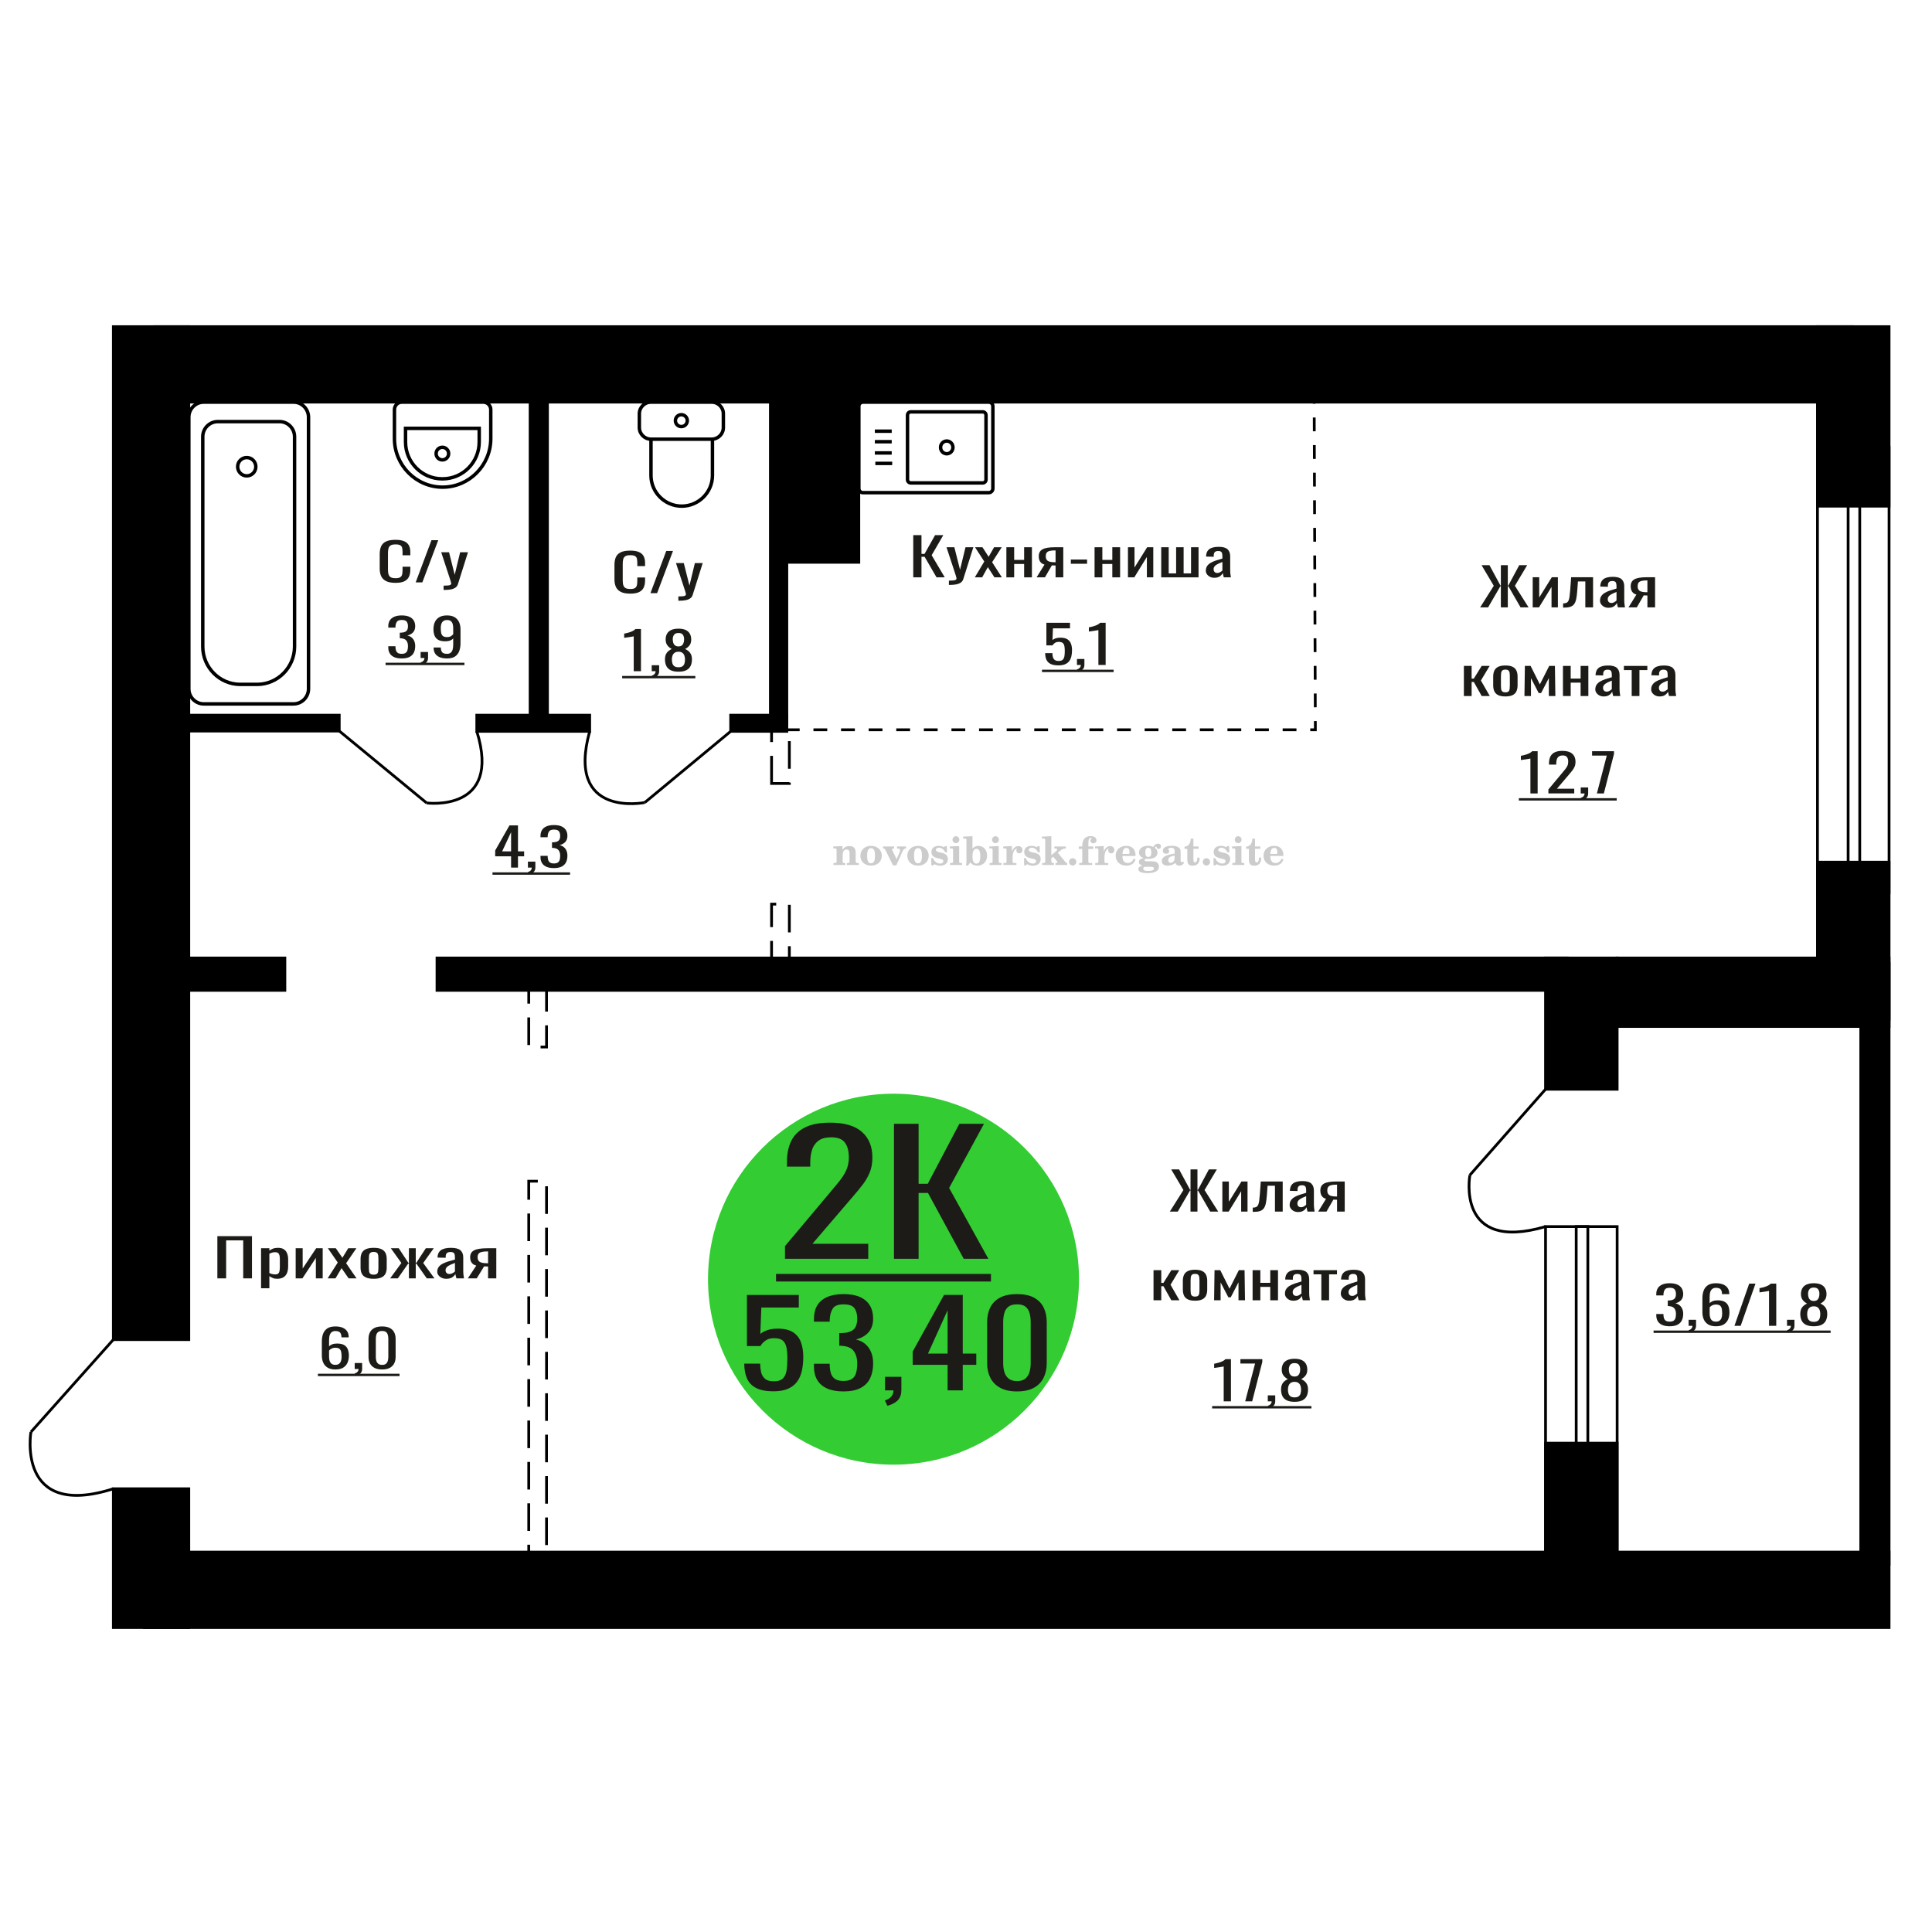 <?xml version="1.0" encoding="UTF-8"?>
<!DOCTYPE svg PUBLIC "-//W3C//DTD SVG 1.1//EN" "http://www.w3.org/Graphics/SVG/1.1/DTD/svg11.dtd">
<!-- Creator: CorelDRAW 2019 -->
<svg xmlns="http://www.w3.org/2000/svg" xml:space="preserve" width="140mm" height="140mm" version="1.1" style="shape-rendering:geometricPrecision; text-rendering:geometricPrecision; image-rendering:optimizeQuality; fill-rule:evenodd; clip-rule:evenodd"
viewBox="0 0 14000 14000"
 xmlns:xlink="http://www.w3.org/1999/xlink">
 <defs>
  <style type="text/css">
   <![CDATA[
    .str0 {stroke:black;stroke-width:25;stroke-miterlimit:22.926}
    .str2 {stroke:black;stroke-width:25.01;stroke-miterlimit:22.926}
    .str1 {stroke:black;stroke-width:20;stroke-miterlimit:22.926}
    .str4 {stroke:black;stroke-width:20;stroke-miterlimit:22.926;stroke-dasharray:100 100}
    .str3 {stroke:black;stroke-width:20;stroke-miterlimit:22.926;stroke-dasharray:200 100}
    .fil1 {fill:none}
    .fil5 {fill:black}
    .fil4 {fill:#1C1B17}
    .fil3 {fill:#33CC33}
    .fil0 {fill:#1C1B17;fill-rule:nonzero}
    .fil2 {fill:#CCCCCC;fill-rule:nonzero}
   ]]>
  </style>
 </defs>
 <g id="Слой_x0020_1">
  <polygon class="fil0" points="1575.13,9263.5 1575.13,8957.69 1825.96,8957.69 1825.96,9263.5 1762.41,9263.5 1762.41,8988.27 1638.68,8988.27 1638.68,9263.5 "/>
  <path id="1" class="fil0" d="M1891.76 9335.23l0 -289.95 60.17 0 0 17.37c7.13,-5.54 15.76,-10.32 25.87,-14.35 10.13,-4.02 22.12,-6.04 35.99,-6.04 16.88,0 30.29,2.96 40.22,8.87 9.94,5.92 17.34,13.34 22.22,22.28 4.87,8.93 8.05,17.99 9.56,27.18 1.5,9.19 2.25,17.05 2.25,23.6l0 52.85c0,15.36 -2.25,29.89 -6.75,43.61 -4.5,13.72 -12.66,24.79 -24.46,33.22 -11.81,8.43 -28.41,12.65 -49.79,12.65 -11.61,0 -21.92,-1.95 -30.92,-5.85 -9,-3.9 -17.06,-8.37 -24.19,-13.4l0 87.96 -60.17 0zm103.47 -100.42c10.5,0 18.01,-2.58 22.51,-7.74 4.5,-5.16 7.3,-12.15 8.43,-20.96 1.12,-8.81 1.69,-18.5 1.69,-29.07l0 -52.85c0,-9.06 -0.75,-17.43 -2.25,-25.11 -1.51,-7.68 -4.68,-13.78 -9.57,-18.31 -4.87,-4.53 -12.56,-6.8 -23.06,-6.8 -7.86,0 -15.37,1.14 -22.49,3.4 -7.12,2.27 -13.31,4.91 -18.56,7.93l0 139.69c5.63,2.77 12,5.1 19.12,6.99 7.12,1.88 15.18,2.83 24.18,2.83z"/>
  <polygon id="2" class="fil0" points="2142.59,9263.5 2142.59,9045.28 2193.21,9045.28 2193.21,9192.14 2291.07,9045.28 2338.31,9045.28 2338.31,9263.5 2288.82,9263.5 2288.82,9115.5 2191.51,9263.5 "/>
  <polygon id="3" class="fil0" points="2374.31,9263.5 2447.43,9148.73 2375.99,9045.28 2433.36,9045.28 2481.17,9114.37 2523.35,9045.28 2582.41,9045.28 2508.16,9153.64 2583.52,9263.5 2526.16,9263.5 2474.98,9189.5 2431.11,9263.5 "/>
  <path id="4" class="fil0" d="M2707.82 9266.52c-24,0 -42.93,-3.27 -56.81,-9.82 -13.87,-6.54 -23.72,-15.85 -29.53,-27.93 -5.81,-12.08 -8.71,-26.31 -8.71,-42.67l0 -63.42c0,-16.36 2.9,-30.58 8.71,-42.66 5.81,-12.09 15.66,-21.4 29.53,-27.94 13.88,-6.55 32.81,-9.82 56.81,-9.82 23.99,0 42.83,3.27 56.52,9.82 13.69,6.54 23.43,15.85 29.24,27.94 5.81,12.08 8.72,26.3 8.72,42.66l0 63.42c0,16.36 -2.91,30.59 -8.72,42.67 -5.81,12.08 -15.55,21.39 -29.24,27.93 -13.69,6.55 -32.53,9.82 -56.52,9.82zm0 -29.83c11.62,0 19.77,-2.26 24.46,-6.79 4.7,-4.53 7.5,-10.51 8.43,-17.93 0.94,-7.43 1.42,-15.17 1.42,-23.22l0 -68.34c0,-8.3 -0.48,-16.11 -1.42,-23.41 -0.93,-7.29 -3.73,-13.27 -8.43,-17.93 -4.69,-4.65 -12.84,-6.98 -24.46,-6.98 -11.63,0 -19.87,2.33 -24.76,6.98 -4.87,4.66 -7.77,10.64 -8.71,17.93 -0.94,7.3 -1.4,15.11 -1.4,23.41l0 68.34c0,8.05 0.46,15.79 1.4,23.22 0.94,7.42 3.84,13.4 8.71,17.93 4.89,4.53 13.13,6.79 24.76,6.79z"/>
  <polygon id="5" class="fil0" points="2827.04,9263.5 2908.59,9152.13 2832.11,9045.28 2889.47,9045.28 2958.64,9150.24 2963.14,9150.24 2963.14,9045.28 3012.64,9045.28 3012.64,9150.24 3017.14,9150.24 3085.76,9045.28 3143.12,9045.28 3066.63,9152.13 3148.19,9263.5 3092.5,9263.5 3017.14,9156.28 3012.64,9156.28 3012.64,9263.5 2963.14,9263.5 2963.14,9156.28 2958.09,9156.28 2882.73,9263.5 "/>
  <path id="6" class="fil0" d="M3233.67 9266.52c-12.76,0 -24,-2.45 -33.75,-7.36 -9.75,-4.91 -17.42,-11.2 -23.06,-18.88 -5.63,-7.68 -8.43,-15.79 -8.43,-24.35 0,-13.59 3.37,-25.04 10.12,-34.36 6.75,-9.31 16.03,-17.17 27.84,-23.59 11.81,-6.42 25.5,-12.02 41.06,-16.8 15.56,-4.79 31.96,-9.44 49.21,-13.97l0 -15.48c0,-8.81 -0.76,-16.11 -2.24,-21.9 -1.51,-5.79 -4.61,-10.13 -9.29,-13.02 -4.69,-2.9 -11.72,-4.35 -21.09,-4.35 -8.25,0 -14.91,1.26 -19.96,3.78 -5.07,2.52 -8.73,6.1 -10.98,10.76 -2.25,4.66 -3.37,10.13 -3.37,16.42l0 10.95 -59.61 -1.51c0.74,-24.16 8.99,-41.97 24.74,-53.42 15.75,-11.45 40.12,-17.18 73.11,-17.18 32.26,0 55.12,5.92 68.62,17.75 13.49,11.83 20.24,28.94 20.24,51.34l0 99.67c0,6.8 0.29,13.34 0.85,19.63 0.57,6.3 1.31,12.15 2.25,17.56 0.94,5.41 1.77,10.51 2.53,15.29l-55.11 0c-1.14,-4.03 -2.54,-9.12 -4.22,-15.29 -1.7,-6.17 -2.9,-11.77 -3.66,-16.8 -3.74,8.56 -10.97,16.55 -21.65,23.97 -10.7,7.43 -25.4,11.14 -44.15,11.14zm23.62 -34.73c6.01,0 11.62,-1.14 16.87,-3.4 5.25,-2.27 9.93,-4.85 14.06,-7.74 4.12,-2.9 6.94,-5.22 8.44,-6.99l0 -61.91c-9.38,3.52 -18.18,7.05 -26.44,10.57 -8.25,3.52 -15.46,7.24 -21.64,11.14 -6.2,3.9 -11.07,8.3 -14.63,13.21 -3.56,4.91 -5.35,10.51 -5.35,16.8 0,8.81 2.44,15.73 7.32,20.77 4.87,5.03 12,7.55 21.37,7.55z"/>
  <path id="7" class="fil0" d="M3390.02 9263.5l61.3 -92.5c-10.5,-2.77 -19.03,-6.92 -25.59,-12.46 -6.57,-5.53 -11.34,-12.33 -14.34,-20.38 -3,-8.06 -4.5,-17.12 -4.5,-27.19 0,-11.57 2.25,-21.52 6.74,-29.82 4.5,-8.31 11.62,-15.1 21.38,-20.39 9.74,-5.28 22.69,-9.19 38.81,-11.7 16.12,-2.52 35.99,-3.78 59.62,-3.78l62.98 0 0 218.22 -59.62 0 0 -86.08c-5.99,0 -11.05,-0.06 -15.18,-0.19 -4.12,-0.12 -8.62,-0.31 -13.49,-0.56l-53.44 86.83 -64.67 0zm140.03 -109.49c0.76,0 1.97,0 3.67,0 1.68,0 2.71,0 3.08,0l0 -85.7c-0.37,0 -1.4,0 -3.08,0 -1.7,0 -2.73,0 -3.1,0 -17.62,0 -31.58,1.45 -41.91,4.34 -10.3,2.9 -17.51,7.43 -21.64,13.59 -4.13,6.17 -6.18,14.41 -6.18,24.73 0,14.35 4.76,25.05 14.33,32.09 9.56,7.05 27.84,10.7 54.83,10.95z"/>
  <path class="fil1 str0" d="M7165.03 3570.09l-911.99 0c-16.36,0 -29.75,-13.78 -29.75,-30.63l0 -594.98c0,-16.85 13.39,-30.63 29.75,-30.63l911.99 0c16.36,0 29.75,13.78 29.75,30.63l0 594.98c0,16.85 -13.39,30.63 -29.75,30.63zm-43.37 -70.67l-522.23 0c-12.84,0 -23.34,-10.81 -23.34,-24.03l0 -466.84c0,-13.22 10.5,-24.03 23.34,-24.03l522.23 0c12.84,0 23.34,10.81 23.34,24.03l0 466.84c0,13.22 -10.5,24.03 -23.34,24.03zm-261.11 -211.27c-24.79,0 -44.87,-20.67 -44.87,-46.18 0,-25.5 20.08,-46.18 44.87,-46.18 24.77,0 44.86,20.68 44.86,46.18 0,25.51 -20.09,46.18 -44.86,46.18zm-395.37 69.92l-122.29 0m118.89 -75.99l-122.29 0m122.29 -81.41l-122.29 0m122.29 -75.98l-122.29 0"/>
  <path class="fil2" d="M6039.39 6268.03l0 -14.11 13.22 -0.28c3.86,-0.29 6.44,-1.13 7.71,-2.54 1.27,-1.41 1.93,-4.05 1.93,-7.91l0 -84.43c0,-4.56 -0.99,-7.52 -3.01,-9.03 -2.02,-1.46 -6.21,-2.21 -12.56,-2.21 -0.84,0 -2.21,0.05 -4.09,0.14 -1.88,0.1 -3.29,0.14 -4.33,0.14l0 -13.82 66.37 -3.11 0 27.05c6.78,-9.32 14.21,-16.14 22.25,-20.51 8.04,-4.38 17.26,-6.54 27.61,-6.54 15.66,0 27.24,4 34.76,12 7.53,7.99 11.29,20.27 11.29,36.83l0 63.49c0,3.86 0.66,6.5 1.98,7.95 1.36,1.51 3.9,2.31 7.66,2.5l13.22 0.28 0 14.11 -86.08 0 0 -14.11 9.69 -0.71c3.86,-0.18 6.4,-0.98 7.62,-2.4 1.27,-1.41 1.88,-4.04 1.88,-7.9l0 -58.98c0,-9.79 -1.69,-16.93 -5.03,-21.31 -3.34,-4.42 -8.75,-6.63 -16.18,-6.63 -10.16,0 -17.54,3.48 -22.15,10.49 -4.57,6.96 -6.87,18.44 -6.87,34.43l0 42.28c0,3.86 0.66,6.5 1.93,7.91 1.27,1.41 3.81,2.25 7.66,2.54l9.88 0.28 0 14.11 -86.36 0z"/>
  <path id="1" class="fil2" d="M6234.74 6201.19c0,-21.12 7.19,-38.33 21.54,-51.69 14.39,-13.36 33.02,-20.04 55.88,-20.04 22.67,0 41.25,6.68 55.74,20.08 14.53,13.41 21.78,30.63 21.78,51.65 0,21.03 -7.2,38.19 -21.55,51.46 -14.39,13.26 -33.02,19.9 -55.97,19.9 -22.95,0 -41.63,-6.64 -55.93,-19.85 -14.34,-13.22 -21.49,-30.39 -21.49,-51.51zm48.82 0c0,18.96 2.26,32.79 6.77,41.53 4.52,8.8 11.67,13.17 21.55,13.17 9.92,0 17.17,-4.37 21.77,-13.17 4.61,-8.74 6.92,-22.57 6.92,-41.53 0,-19.19 -2.26,-33.16 -6.82,-41.91 -4.56,-8.79 -11.76,-13.17 -21.59,-13.17 -9.97,0 -17.22,4.38 -21.78,13.17 -4.56,8.75 -6.82,22.72 -6.82,41.91z"/>
  <path id="2" class="fil2" d="M6416.15 6159.38c-2.11,-4.57 -4.33,-7.62 -6.58,-9.08 -2.31,-1.46 -5.6,-2.21 -9.83,-2.21l-1.09 0 0 -14.4 80.53 0 0 14.4 -6.07 0.56c-3.2,0.28 -5.5,0.85 -6.91,1.79 -1.36,0.89 -2.07,2.3 -2.07,4.14 0,0.8 0.33,2.11 0.89,3.85 0.61,1.74 1.37,3.53 2.31,5.37l29.63 62.46 23.14 -53.62c0.76,-1.83 1.32,-3.9 1.79,-6.16 0.47,-2.26 0.71,-4.24 0.71,-5.98 0,-3.48 -1.32,-6.3 -3.96,-8.37 -2.58,-2.02 -6.25,-3.2 -10.95,-3.48l-7.44 -0.56 0 -14.4 64.63 0 0 14.96c-6.07,0.28 -10.77,1.69 -14.11,4.28 -3.39,2.54 -6.73,7.62 -10.16,15.15l-45.72 102.77 -23.99 0 -54.75 -111.47z"/>
  <path id="3" class="fil2" d="M6574.81 6201.19c0,-21.12 7.19,-38.33 21.54,-51.69 14.39,-13.36 33.02,-20.04 55.88,-20.04 22.67,0 41.25,6.68 55.74,20.08 14.53,13.41 21.78,30.63 21.78,51.65 0,21.03 -7.2,38.19 -21.55,51.46 -14.39,13.26 -33.02,19.9 -55.97,19.9 -22.95,0 -41.63,-6.64 -55.93,-19.85 -14.34,-13.22 -21.49,-30.39 -21.49,-51.51zm48.82 0c0,18.96 2.26,32.79 6.77,41.53 4.52,8.8 11.67,13.17 21.55,13.17 9.92,0 17.17,-4.37 21.77,-13.17 4.61,-8.74 6.92,-22.57 6.92,-41.53 0,-19.19 -2.26,-33.16 -6.82,-41.91 -4.56,-8.79 -11.76,-13.17 -21.59,-13.17 -9.97,0 -17.22,4.38 -21.78,13.17 -4.56,8.75 -6.82,22.72 -6.82,41.91z"/>
  <path id="4" class="fil2" d="M6748.04 6218.36l12.18 0c5.79,12.79 13.12,22.58 22.01,29.35 8.94,6.77 18.87,10.16 29.87,10.16 7.2,0 12.89,-1.6 17.08,-4.75 4.23,-3.2 6.35,-7.43 6.35,-12.79 0,-4.8 -1.84,-8.47 -5.55,-11.06 -3.72,-2.59 -11.62,-5.13 -23.76,-7.62 -20.84,-4 -35.51,-9.64 -44.02,-16.84 -8.52,-7.19 -12.75,-17.26 -12.75,-30.19 0,-14.35 4.75,-25.45 14.25,-33.31 9.5,-7.9 23,-11.85 40.45,-11.85 6.49,0 12.7,0.8 18.49,2.45 5.83,1.64 11.15,3.99 15.94,7.1l11.06 -7.57 11.61 0 1.37 45.15 -13.27 0c-4.93,-10.58 -11.33,-18.91 -19.14,-24.88 -7.81,-5.98 -16.18,-8.99 -25.16,-8.99 -6.82,0 -12.37,1.51 -16.65,4.57 -4.33,3.05 -6.5,6.86 -6.5,11.47 0,8.75 11.15,15.1 33.4,19.05 2.68,0.47 4.75,0.85 6.21,1.13 15.71,2.92 27.56,8.23 35.46,15.95 7.91,7.71 11.86,17.73 11.86,30.01 0,14.81 -4.99,26.53 -14.96,35.18 -9.97,8.7 -23.57,13.03 -40.83,13.03 -7.71,0 -15.05,-0.89 -21.92,-2.73 -6.91,-1.83 -13.12,-4.47 -18.76,-7.95l-12.14 8.42 -11.34 0 -0.84 -52.49z"/>
  <path id="5" class="fil2" d="M6902.36 6084.59c0,-7.01 2.4,-12.94 7.25,-17.78 4.84,-4.89 10.67,-7.34 17.59,-7.34 6.63,0 12.37,2.45 17.26,7.38 4.85,4.94 7.29,10.82 7.29,17.74 0,6.91 -2.4,12.84 -7.24,17.87 -4.85,5.03 -10.59,7.53 -17.31,7.53 -6.92,0 -12.75,-2.45 -17.59,-7.39 -4.85,-4.94 -7.25,-10.91 -7.25,-18.01zm48.26 158.56c0,3.95 0.66,6.68 1.93,8.09 1.32,1.41 3.91,2.21 7.76,2.4l11.2 0.28 0 14.11 -87.21 0 0 -14.11 12.28 -0.28c3.81,-0.19 6.39,-0.99 7.71,-2.5 1.37,-1.45 2.02,-4.14 2.02,-7.99l0 -84.48c0,-4.47 -0.98,-7.48 -3.01,-8.94 -2.02,-1.46 -6.16,-2.21 -12.41,-2.21 -0.85,0 -2.17,0.05 -4.1,0.14 -1.88,0.1 -3.34,0.14 -4.46,0.14l0 -13.82 68.29 -3.11 0 112.28z"/>
  <path id="6" class="fil2" d="M7075.36 6150.63c-9.59,0 -16.74,4.75 -21.4,14.25 -4.7,9.55 -7.05,23.99 -7.05,43.37 0,16.27 2.39,28.64 7.24,37.16 4.84,8.51 11.9,12.74 21.21,12.74 9.64,0 16.75,-4.47 21.36,-13.45 4.61,-8.94 6.91,-22.81 6.91,-41.53 0,-17.69 -2.35,-30.81 -7.05,-39.51 -4.66,-8.71 -11.76,-13.03 -21.22,-13.03zm-74.97 121.92c0.94,-5.32 1.64,-10.59 2.07,-15.81 0.47,-5.22 0.7,-10.58 0.7,-16.09l0 -153.48c0,-4.42 -0.99,-7.38 -2.92,-8.84 -1.92,-1.46 -6.02,-2.21 -12.22,-2.21 -0.85,0 -2.26,0.05 -4.29,0.14 -2.02,0.1 -3.66,0.14 -4.84,0.14l0 -13.83 68.02 -3.38 0 89.79c5.78,-6.58 12.08,-11.43 18.86,-14.58 6.82,-3.11 14.44,-4.66 22.9,-4.66 19.01,0 34.39,6.49 46.15,19.48 11.76,12.98 17.64,30 17.64,51.03 0,21.87 -6.5,39.42 -19.43,52.68 -12.94,13.27 -29.96,19.9 -51.13,19.9 -11.19,0 -20.93,-1.98 -29.26,-5.93 -8.32,-3.9 -15.24,-9.83 -20.74,-17.73l-18.01 23.38 -13.5 0z"/>
  <path id="7" class="fil2" d="M7188.86 6084.59c0,-7.01 2.4,-12.94 7.25,-17.78 4.84,-4.89 10.67,-7.34 17.59,-7.34 6.63,0 12.37,2.45 17.26,7.38 4.85,4.94 7.29,10.82 7.29,17.74 0,6.91 -2.4,12.84 -7.24,17.87 -4.85,5.03 -10.59,7.53 -17.31,7.53 -6.92,0 -12.75,-2.45 -17.59,-7.39 -4.85,-4.94 -7.25,-10.91 -7.25,-18.01zm48.26 158.56c0,3.95 0.66,6.68 1.93,8.09 1.32,1.41 3.91,2.21 7.76,2.4l11.2 0.28 0 14.11 -87.21 0 0 -14.11 12.28 -0.28c3.81,-0.19 6.39,-0.99 7.71,-2.5 1.37,-1.45 2.02,-4.14 2.02,-7.99l0 -84.48c0,-4.47 -0.98,-7.48 -3.01,-8.94 -2.02,-1.46 -6.16,-2.21 -12.41,-2.21 -0.85,0 -2.17,0.05 -4.1,0.14 -1.88,0.1 -3.34,0.14 -4.46,0.14l0 -13.82 68.29 -3.11 0 112.28z"/>
  <path id="8" class="fil2" d="M7270.75 6268.03l0 -14.11 13.22 -0.28c3.86,-0.29 6.44,-1.13 7.71,-2.54 1.27,-1.41 1.93,-4.05 1.93,-7.91l0 -84.47c0,-4.52 -0.99,-7.53 -3.01,-8.99 -2.02,-1.46 -6.21,-2.21 -12.56,-2.21 -0.84,0 -2.21,0.05 -4.09,0.14 -1.88,0.1 -3.29,0.14 -4.33,0.14l0 -13.82 62.89 -3.11 0 38.85c5.55,-12.74 12.14,-22.39 19.9,-28.88 7.71,-6.44 16.41,-9.69 26.15,-9.69 9.03,0 16.37,2.54 22.01,7.58 5.65,5.08 8.47,11.52 8.47,19.42 0,7.72 -2.07,13.88 -6.26,18.53 -4.18,4.66 -9.69,6.97 -16.51,6.97 -6.35,0 -11.52,-2.03 -15.52,-6.12 -4,-4.09 -6.02,-9.41 -6.02,-15.94 0,-2.59 0.42,-4.94 1.27,-7.15 0.8,-2.21 2.12,-4.33 3.86,-6.35 -10.49,3.38 -18.44,10.67 -23.94,21.77 -5.51,11.11 -8.28,25.59 -8.28,43.42l0 29.91c0,3.86 0.66,6.5 1.97,7.95 1.37,1.51 3.91,2.31 7.67,2.5l18.02 0.28 0 14.11 -94.55 0z"/>
  <path id="9" class="fil2" d="M7420.38 6218.36l12.18 0c5.79,12.79 13.12,22.58 22.01,29.35 8.94,6.77 18.87,10.16 29.87,10.16 7.2,0 12.89,-1.6 17.08,-4.75 4.23,-3.2 6.35,-7.43 6.35,-12.79 0,-4.8 -1.84,-8.47 -5.55,-11.06 -3.72,-2.59 -11.62,-5.13 -23.76,-7.62 -20.84,-4 -35.51,-9.64 -44.02,-16.84 -8.52,-7.19 -12.75,-17.26 -12.75,-30.19 0,-14.35 4.75,-25.45 14.25,-33.31 9.5,-7.9 23,-11.85 40.45,-11.85 6.49,0 12.7,0.8 18.49,2.45 5.83,1.64 11.15,3.99 15.94,7.1l11.06 -7.57 11.61 0 1.37 45.15 -13.27 0c-4.93,-10.58 -11.33,-18.91 -19.14,-24.88 -7.81,-5.98 -16.18,-8.99 -25.16,-8.99 -6.82,0 -12.37,1.51 -16.65,4.57 -4.33,3.05 -6.5,6.86 -6.5,11.47 0,8.75 11.15,15.1 33.4,19.05 2.68,0.47 4.75,0.85 6.21,1.13 15.71,2.92 27.56,8.23 35.46,15.95 7.91,7.71 11.86,17.73 11.86,30.01 0,14.81 -4.99,26.53 -14.96,35.18 -9.97,8.7 -23.57,13.03 -40.83,13.03 -7.71,0 -15.05,-0.89 -21.92,-2.73 -6.91,-1.83 -13.12,-4.47 -18.76,-7.95l-12.14 8.42 -11.34 0 -0.84 -52.49z"/>
  <path id="10" class="fil2" d="M7574.14 6087.13c0,-4.38 -0.94,-7.34 -2.82,-8.8 -1.88,-1.46 -5.93,-2.21 -12.14,-2.21 -0.7,0 -2.12,0.05 -4.19,0.14 -2.02,0.1 -3.66,0.14 -4.84,0.14l0 -13.83 68.3 -3.38 0 137.96 33.91 -28.51c2.96,-2.4 5.13,-4.56 6.54,-6.54 1.46,-1.97 2.16,-3.85 2.16,-5.59 0,-2.78 -1.31,-4.8 -3.95,-6.12 -2.59,-1.36 -6.54,-2.02 -11.76,-2.02 -0.47,0 -1.27,0.05 -2.35,0.14 -1.08,0.09 -1.93,0.14 -2.49,0.14l0 -14.67 82.92 0 0 14.67c-7.15,0 -13.59,0.94 -19.33,2.82 -5.74,1.88 -11.15,4.89 -16.18,9.03l-22.86 18.35 52.73 64.86c2.82,3.58 5.45,6.21 7.81,7.81 2.4,1.6 4.89,2.4 7.43,2.4l0.56 0 0 14.11 -85.51 0 0 -14.11 6.77 -0.28c2.59,-0.19 4.52,-0.76 5.93,-1.7 1.36,-0.98 2.07,-2.3 2.07,-3.95 0,-1.55 -1.27,-3.9 -3.72,-7.01 -0.65,-0.84 -1.12,-1.45 -1.41,-1.78l-25.73 -31.28 -13.54 11 0 24.27c0,3.86 0.66,6.5 1.93,7.95 1.27,1.51 3.85,2.31 7.71,2.5l9.27 0.28 0 14.11 -85.23 0 0 -14.11 12.23 -0.28c3.76,-0.19 6.35,-0.99 7.71,-2.5 1.36,-1.45 2.07,-4.09 2.07,-7.95l0 -156.06z"/>
  <path id="11" class="fil2" d="M7772.87 6218.92c7.15,0 13.35,2.59 18.58,7.81 5.22,5.18 7.85,11.38 7.85,18.63 0,7.29 -2.59,13.54 -7.81,18.77 -5.17,5.22 -11.38,7.85 -18.62,7.85 -7.2,0 -13.36,-2.63 -18.54,-7.85 -5.22,-5.23 -7.8,-11.48 -7.8,-18.77 0,-7.15 2.63,-13.36 7.85,-18.58 5.22,-5.22 11.38,-7.86 18.49,-7.86z"/>
  <path id="12" class="fil2" d="M7817.46 6151.76l0 -17.78 25.02 0 0 -5.65c0,-21.97 5.22,-38.99 15.71,-51.17 10.49,-12.19 25.21,-18.26 44.12,-18.26 13.27,0 23.76,2.73 31.52,8.14 7.76,5.41 11.66,12.7 11.66,21.87 0,6.82 -2.07,12.19 -6.21,16.09 -4.14,3.9 -9.87,5.83 -17.26,5.83 -6.07,0 -11.01,-1.78 -14.82,-5.36 -3.81,-3.57 -5.73,-8.18 -5.73,-13.78 0,-5.88 2.63,-11.1 7.95,-15.71 1.08,-1.08 1.64,-1.79 1.64,-2.07 0,-0.99 -0.47,-1.74 -1.36,-2.16 -0.94,-0.47 -2.45,-0.71 -4.57,-0.71 -7,0 -11.85,3.58 -14.53,10.68 -2.73,7.1 -4.09,21.54 -4.09,43.32l0 8.94 35.51 0 0 17.78 -35.51 0 0 91.43c0,4.14 0.84,6.97 2.59,8.47 1.74,1.51 5.08,2.26 10.01,2.26l15.06 0 0 14.11 -93.7 0 0 -14.11 12.37 -0.28c3.76,-0.19 6.3,-0.99 7.67,-2.5 1.31,-1.45 1.97,-4.09 1.97,-7.95l0 -91.43 -25.02 0z"/>
  <path id="13" class="fil2" d="M7936.46 6268.03l0 -14.11 13.22 -0.28c3.86,-0.29 6.44,-1.13 7.71,-2.54 1.27,-1.41 1.93,-4.05 1.93,-7.91l0 -84.47c0,-4.52 -0.99,-7.53 -3.01,-8.99 -2.02,-1.46 -6.21,-2.21 -12.56,-2.21 -0.84,0 -2.21,0.05 -4.09,0.14 -1.88,0.1 -3.29,0.14 -4.33,0.14l0 -13.82 62.89 -3.11 0 38.85c5.55,-12.74 12.14,-22.39 19.9,-28.88 7.71,-6.44 16.41,-9.69 26.15,-9.69 9.03,0 16.37,2.54 22.01,7.58 5.65,5.08 8.47,11.52 8.47,19.42 0,7.72 -2.07,13.88 -6.26,18.53 -4.18,4.66 -9.69,6.97 -16.51,6.97 -6.35,0 -11.52,-2.03 -15.52,-6.12 -4,-4.09 -6.02,-9.41 -6.02,-15.94 0,-2.59 0.42,-4.94 1.27,-7.15 0.8,-2.21 2.12,-4.33 3.86,-6.35 -10.49,3.38 -18.44,10.67 -23.94,21.77 -5.51,11.11 -8.28,25.59 -8.28,43.42l0 29.91c0,3.86 0.66,6.5 1.97,7.95 1.37,1.51 3.91,2.31 7.67,2.5l18.02 0.28 0 14.11 -94.55 0z"/>
  <path id="14" class="fil2" d="M8215.91 6221.46l12.42 5.93c-4.42,14.77 -12.14,26.01 -23.19,33.68 -11.1,7.67 -25.17,11.48 -42.24,11.48 -23.43,0 -42.29,-6.59 -56.68,-19.71 -14.35,-13.13 -21.54,-30.34 -21.54,-51.65 0,-21.26 7.15,-38.57 21.4,-51.83 14.3,-13.27 32.97,-19.9 56.02,-19.9 21.02,0 37.35,6.07 49.01,18.25 11.67,12.14 17.5,29.21 17.5,51.13l0 3.71 -94.83 0 0 1.93c0,16.33 3.3,28.65 9.83,36.97 6.59,8.33 16.37,12.47 29.31,12.47 9.45,0 17.78,-2.73 24.93,-8.19 7.19,-5.45 13.21,-13.54 18.06,-24.27zm-82.13 -33.58l43.37 0c2.96,0 5.03,-0.66 6.21,-1.93 1.18,-1.27 1.79,-3.62 1.79,-7.05 0,-12.14 -1.84,-20.98 -5.46,-26.49 -3.62,-5.5 -9.31,-8.27 -17.12,-8.27 -8.98,0 -15.85,3.62 -20.6,10.81 -4.71,7.25 -7.43,18.21 -8.19,32.93z"/>
  <path id="15" class="fil2" d="M8280.44 6273.16c-9.12,-2.31 -15.99,-5.69 -20.65,-10.26 -4.65,-4.56 -6.96,-10.16 -6.96,-16.88 0,-7.43 3.06,-13.55 9.22,-18.39 6.16,-4.8 15.05,-8.09 26.62,-9.84 -11.38,-3.05 -20.03,-8.04 -26.01,-15.05 -5.97,-6.96 -8.98,-15.47 -8.98,-25.49 0,-14.3 6.07,-25.97 18.2,-34.9 12.14,-8.99 27.99,-13.45 47.56,-13.45 6.91,0 13.4,0.7 19.56,2.07 6.17,1.36 12.14,3.43 17.92,6.16l4.85 -7.01c3.76,-5.36 8.28,-9.46 13.5,-12.37 5.22,-2.92 10.68,-4.38 16.37,-4.38 6.25,0 11.33,1.79 15.28,5.37 3.96,3.62 5.93,8.23 5.93,13.82 0,5.51 -1.5,10.02 -4.56,13.46 -3.01,3.43 -6.96,5.17 -11.81,5.17 -3.34,0 -6.16,-0.7 -8.56,-2.12 -2.4,-1.45 -4.33,-3.62 -5.78,-6.53 -0.57,-1.13 -0.9,-2.5 -1.09,-4.14 -0.28,-2.31 -1.27,-3.48 -2.91,-3.58 -1.65,0 -3.48,0.8 -5.51,2.4 -2.02,1.6 -3.66,3.62 -4.93,6.07 6.96,4.8 12.04,9.92 15.24,15.43 3.19,5.55 4.79,11.9 4.79,19.05 0,14.34 -5.83,25.58 -17.45,33.72 -11.62,8.14 -27.75,12.23 -48.4,12.23 -1.74,0 -4.18,-0.09 -7.34,-0.28 -3.1,-0.19 -5.36,-0.28 -6.72,-0.28 -4.33,0 -7.72,0.8 -10.11,2.44 -2.45,1.6 -3.67,3.81 -3.67,6.64 0,3.24 1.08,5.5 3.24,6.77 2.17,1.27 5.93,1.93 11.34,1.93l20.46 0c10.72,0 20.08,0.33 28.03,1.03 8,0.71 13.45,1.6 16.51,2.68 7.72,2.78 13.74,7.34 18.06,13.78 4.33,6.45 6.5,13.88 6.5,22.3 0,14.86 -7.06,26.29 -21.17,34.29 -14.11,8 -34.34,11.99 -60.73,11.99 -22.43,0 -39.32,-2.44 -50.65,-7.29 -11.34,-4.89 -17.03,-12.13 -17.03,-21.77 0,-6.35 2.77,-11.62 8.28,-15.9 5.5,-4.28 13.36,-7.25 23.56,-8.89zm13.88 7.85c-3.58,1.46 -6.12,3.15 -7.62,5.04 -1.51,1.88 -2.26,4.32 -2.26,7.38 0,6.16 2.68,10.72 8,13.64 5.31,2.96 13.59,4.42 24.83,4.42 15.24,0 26.53,-1.41 33.82,-4.18 7.29,-2.83 10.96,-7.15 10.96,-13.08 0,-4.66 -1.97,-8.04 -5.93,-10.11 -3.95,-2.07 -10.72,-3.11 -20.32,-3.11l-41.48 0zm4.8 -104.51c0,11.61 1.74,20.08 5.22,25.4 3.53,5.31 8.98,7.99 16.46,7.99 7.53,0 13.08,-2.68 16.7,-8.09 3.57,-5.36 5.36,-13.78 5.36,-25.3 0,-11.29 -1.79,-19.66 -5.36,-25.07 -3.62,-5.41 -9.17,-8.14 -16.7,-8.14 -7.48,0 -12.93,2.73 -16.46,8.14 -3.48,5.41 -5.22,13.78 -5.22,25.07z"/>
  <path id="16" class="fil2" d="M8511.68 6199.73c-16.7,2.68 -28.6,6.63 -35.66,11.86 -7.1,5.22 -10.63,12.55 -10.63,22.06 0,5.78 1.6,10.34 4.75,13.78 3.15,3.38 7.43,5.08 12.75,5.08 8.7,0 15.71,-3.25 20.93,-9.74 5.22,-6.49 7.86,-15.38 7.86,-26.67l0 -16.37zm43.74 35.75c0,4.52 0.8,7.71 2.4,9.64 1.6,1.93 4.23,2.87 7.81,2.87 1.64,0 3.52,-0.47 5.64,-1.46 2.12,-0.94 3.43,-1.41 4,-1.41 1.08,0 1.97,0.33 2.63,1.08 0.61,0.76 0.94,1.79 0.94,3.2 0,5.88 -3.34,11.25 -10.06,16.14 -6.73,4.84 -14.77,7.29 -24.13,7.29 -7.01,0 -12.98,-1.84 -17.92,-5.55 -4.99,-3.72 -7.9,-8.52 -8.85,-14.35 -7.71,6.3 -16.46,11.2 -26.24,14.68 -9.79,3.48 -19.85,5.22 -30.25,5.22 -13.5,0 -23.99,-2.92 -31.42,-8.8 -7.43,-5.88 -11.14,-14.16 -11.14,-24.83 0,-14.21 7.47,-25.64 22.38,-34.2 14.92,-8.61 38.53,-15.05 70.75,-19.38l0 -15.33c0,-9.93 -1.98,-16.94 -5.93,-21.07 -3.95,-4.14 -10.53,-6.21 -19.71,-6.21 -5.97,0 -11,0.98 -15.05,2.96 -4.09,1.98 -6.16,4.28 -6.16,6.82 0,0.66 1.22,2.54 3.67,5.69 2.44,3.11 3.67,6.59 3.67,10.49 0,5.32 -2.07,9.6 -6.26,12.89 -4.18,3.24 -9.64,4.89 -16.32,4.89 -6.82,0 -12.47,-1.97 -16.98,-5.93 -4.47,-3.95 -6.73,-8.89 -6.73,-14.86 0,-11.76 5.65,-20.88 16.94,-27.37 11.33,-6.45 27.28,-9.69 47.97,-9.69 11.57,0 21.73,1.17 30.53,3.52 8.75,2.31 15.99,5.79 21.68,10.35 4.52,3.53 7.67,7.48 9.46,11.95 1.79,4.42 2.68,11.24 2.68,20.41l0 60.35z"/>
  <path id="17" class="fil2" d="M8692.16 6214.69c0,0.66 0.09,1.65 0.24,2.96 0.14,1.32 0.18,2.31 0.18,2.97 0,16.51 -4.37,29.39 -13.12,38.66 -8.8,9.22 -20.98,13.83 -36.55,13.83 -14.2,0 -24.32,-3.34 -30.29,-10.07 -5.97,-6.68 -8.94,-18.48 -8.94,-35.41l0 -77 -20.32 0 0 -15.15c13.97,-0.89 24.84,-6.35 32.55,-16.27 7.72,-9.93 11.95,-23.95 12.7,-41.96l19.38 0 0 56.73 38.1 0 0 16.65 -38.1 0 0 74.78c0,9.55 0.9,15.9 2.64,19.01 1.74,3.15 4.79,4.7 9.22,4.7 5.41,0 9.5,-2.87 12.32,-8.56 2.77,-5.69 4.33,-14.3 4.61,-25.87l15.38 0z"/>
  <path id="18" class="fil2" d="M8742.07 6218.92c7.15,0 13.35,2.59 18.58,7.81 5.22,5.18 7.85,11.38 7.85,18.63 0,7.29 -2.59,13.54 -7.81,18.77 -5.17,5.22 -11.38,7.85 -18.62,7.85 -7.2,0 -13.36,-2.63 -18.54,-7.85 -5.22,-5.23 -7.8,-11.48 -7.8,-18.77 0,-7.15 2.63,-13.36 7.85,-18.58 5.22,-5.22 11.38,-7.86 18.49,-7.86z"/>
  <path id="19" class="fil2" d="M8793.34 6218.36l12.18 0c5.79,12.79 13.12,22.58 22.01,29.35 8.94,6.77 18.87,10.16 29.87,10.16 7.2,0 12.89,-1.6 17.08,-4.75 4.23,-3.2 6.35,-7.43 6.35,-12.79 0,-4.8 -1.84,-8.47 -5.55,-11.06 -3.72,-2.59 -11.62,-5.13 -23.76,-7.62 -20.84,-4 -35.51,-9.64 -44.02,-16.84 -8.52,-7.19 -12.75,-17.26 -12.75,-30.19 0,-14.35 4.75,-25.45 14.25,-33.31 9.5,-7.9 23,-11.85 40.45,-11.85 6.49,0 12.7,0.8 18.49,2.45 5.83,1.64 11.15,3.99 15.94,7.1l11.06 -7.57 11.61 0 1.37 45.15 -13.27 0c-4.93,-10.58 -11.33,-18.91 -19.14,-24.88 -7.81,-5.98 -16.18,-8.99 -25.16,-8.99 -6.82,0 -12.37,1.51 -16.65,4.57 -4.33,3.05 -6.5,6.86 -6.5,11.47 0,8.75 11.15,15.1 33.4,19.05 2.68,0.47 4.75,0.85 6.21,1.13 15.71,2.92 27.56,8.23 35.46,15.95 7.91,7.71 11.86,17.73 11.86,30.01 0,14.81 -4.99,26.53 -14.96,35.18 -9.97,8.7 -23.57,13.03 -40.83,13.03 -7.71,0 -15.05,-0.89 -21.92,-2.73 -6.91,-1.83 -13.12,-4.47 -18.76,-7.95l-12.14 8.42 -11.34 0 -0.84 -52.49z"/>
  <path id="20" class="fil2" d="M8947.66 6084.59c0,-7.01 2.4,-12.94 7.25,-17.78 4.84,-4.89 10.67,-7.34 17.59,-7.34 6.63,0 12.37,2.45 17.26,7.38 4.85,4.94 7.29,10.82 7.29,17.74 0,6.91 -2.4,12.84 -7.24,17.87 -4.85,5.03 -10.59,7.53 -17.31,7.53 -6.92,0 -12.75,-2.45 -17.59,-7.39 -4.85,-4.94 -7.25,-10.91 -7.25,-18.01zm48.26 158.56c0,3.95 0.66,6.68 1.93,8.09 1.32,1.41 3.91,2.21 7.76,2.4l11.2 0.28 0 14.11 -87.21 0 0 -14.11 12.28 -0.28c3.81,-0.19 6.39,-0.99 7.71,-2.5 1.37,-1.45 2.02,-4.14 2.02,-7.99l0 -84.48c0,-4.47 -0.98,-7.48 -3.01,-8.94 -2.02,-1.46 -6.16,-2.21 -12.41,-2.21 -0.85,0 -2.17,0.05 -4.1,0.14 -1.88,0.1 -3.34,0.14 -4.46,0.14l0 -13.82 68.29 -3.11 0 112.28z"/>
  <path id="21" class="fil2" d="M9138.63 6214.69c0,0.66 0.09,1.65 0.24,2.96 0.14,1.32 0.18,2.31 0.18,2.97 0,16.51 -4.37,29.39 -13.12,38.66 -8.8,9.22 -20.98,13.83 -36.55,13.83 -14.2,0 -24.32,-3.34 -30.29,-10.07 -5.97,-6.68 -8.94,-18.48 -8.94,-35.41l0 -77 -20.32 0 0 -15.15c13.97,-0.89 24.84,-6.35 32.55,-16.27 7.72,-9.93 11.95,-23.95 12.7,-41.96l19.38 0 0 56.73 38.1 0 0 16.65 -38.1 0 0 74.78c0,9.55 0.9,15.9 2.64,19.01 1.74,3.15 4.79,4.7 9.22,4.7 5.41,0 9.5,-2.87 12.32,-8.56 2.77,-5.69 4.33,-14.3 4.61,-25.87l15.38 0z"/>
  <path id="22" class="fil2" d="M9287.22 6221.46l12.42 5.93c-4.42,14.77 -12.14,26.01 -23.19,33.68 -11.1,7.67 -25.17,11.48 -42.24,11.48 -23.43,0 -42.29,-6.59 -56.68,-19.71 -14.35,-13.13 -21.54,-30.34 -21.54,-51.65 0,-21.26 7.15,-38.57 21.4,-51.83 14.3,-13.27 32.97,-19.9 56.02,-19.9 21.02,0 37.35,6.07 49.01,18.25 11.67,12.14 17.5,29.21 17.5,51.13l0 3.71 -94.83 0 0 1.93c0,16.33 3.3,28.65 9.83,36.97 6.59,8.33 16.37,12.47 29.31,12.47 9.45,0 17.78,-2.73 24.93,-8.19 7.19,-5.45 13.21,-13.54 18.06,-24.27zm-82.13 -33.58l43.37 0c2.96,0 5.03,-0.66 6.21,-1.93 1.18,-1.27 1.79,-3.62 1.79,-7.05 0,-12.14 -1.84,-20.98 -5.46,-26.49 -3.62,-5.5 -9.31,-8.27 -17.12,-8.27 -8.98,0 -15.85,3.62 -20.6,10.81 -4.71,7.25 -7.43,18.21 -8.19,32.93z"/>
  <circle class="fil3" cx="6474.7" cy="9269.52" r="1344.08"/>
  <path class="fil0" d="M5604.32 10081.98c-52.42,0 -94.07,-7.97 -124.94,-23.91 -30.88,-15.94 -52.96,-38.99 -66.24,-69.16 -13.28,-30.17 -19.93,-66.03 -19.93,-107.58l115.25 0c0,20.49 2.15,40.56 6.46,60.19 4.31,19.64 13.47,35.87 27.47,48.67 14,12.81 35.36,19.21 64.08,19.21 31.6,0 54.22,-7.25 67.86,-21.77 13.65,-14.51 22.26,-34.15 25.84,-58.91 3.6,-24.76 5.39,-52.8 5.39,-84.11 0,-31.3 -2.14,-57.92 -6.46,-79.83 -4.3,-21.92 -13.28,-38.71 -26.92,-50.38 -13.65,-11.67 -35.19,-17.5 -64.64,-17.5 -23.69,0 -43.79,5.83 -60.31,17.5 -16.51,11.67 -28.72,24.91 -36.62,39.71l-98.01 0 0 -370.57 375.9 0 0 91.36 -271.43 0 -7.53 191.26c14.36,-11.95 32.13,-21.35 53.31,-28.18 21.18,-6.83 45.41,-10.24 72.7,-10.24 47.39,0 84.55,8.82 111.49,26.47 26.92,17.64 45.95,41.84 57.08,72.57 11.12,30.74 16.69,66.03 16.69,105.88 0,35.29 -3.23,68.16 -9.69,98.62 -6.46,30.45 -17.78,56.92 -33.93,79.41 -16.15,22.48 -38.24,39.98 -66.24,52.51 -28.01,12.52 -63.54,18.78 -106.63,18.78z"/>
  <path id="1" class="fil0" d="M6111.62 10082.83c-47.39,0 -86.87,-7.11 -118.47,-21.34 -31.59,-14.23 -55.29,-34.72 -71.09,-61.48 -15.79,-26.75 -23.7,-58.34 -23.7,-94.77l0 -23.06 114.17 0c0,2.28 0,4.7 0,7.26 0,2.56 0,5.27 0,8.11 0.72,20.49 3.78,38.99 9.16,55.5 5.39,16.51 15.08,29.6 29.08,39.28 14,9.67 34.29,14.51 60.85,14.51 28.01,0 49.2,-5.26 63.55,-15.79 14.37,-10.53 24.06,-25.48 29.08,-44.83 5.03,-19.35 7.54,-41.55 7.54,-66.6 0,-36.43 -8.43,-66.17 -25.3,-89.23 -16.88,-23.05 -46.5,-35.71 -88.87,-37.99 -2.14,-0.57 -4.84,-0.86 -8.07,-0.86 -3.23,0 -5.93,0 -8.08,0l0 -91.36c2.15,0 4.67,0 7.53,0 2.88,0 5.39,0 7.55,0 40.93,-1.13 70.36,-9.67 88.32,-25.61 17.96,-15.94 26.92,-42.41 26.92,-79.41 0,-31.31 -6.63,-56.35 -19.93,-75.14 -13.28,-18.78 -39.66,-28.17 -79.15,-28.17 -39.5,0 -65.71,10.39 -78.63,31.16 -12.93,20.78 -20.11,47.39 -21.55,79.84 0,2.27 0,4.69 0,7.25 0,2.57 0,4.98 0,7.26l-114.17 0 0 -23.05c0,-37 7.91,-68.59 23.7,-94.78 15.8,-26.18 39.68,-46.39 71.63,-60.62 31.95,-14.23 71.62,-21.35 119.02,-21.35 48.11,0 87.96,7.12 119.55,21.35 31.59,14.23 55.28,34.58 71.09,61.05 15.79,26.47 23.69,58.2 23.69,95.2 0,41.55 -11.3,74.85 -33.92,99.9 -22.62,25.05 -52.96,42.12 -91.01,51.23 26.56,6.26 49,17.08 67.31,32.45 18.31,15.37 32.49,34.86 42.55,58.49 10.05,23.62 15.07,51.08 15.07,82.39 0,40.98 -7.18,76.7 -21.53,107.16 -14.37,30.45 -37.34,54.07 -68.94,70.87 -31.6,16.79 -73.24,25.18 -124.95,25.18z"/>
  <path id="2" class="fil0" d="M6430.44 10187l-18.31 -39.27c19.38,-5.13 34.65,-14.09 45.77,-26.9 11.13,-12.81 16.71,-28.03 16.71,-45.68l-61.4 0 0 -98.19 118.48 0 0 96.48c0,30.17 -8.27,54.22 -24.78,72.15 -16.51,17.93 -42,31.74 -76.47,41.41z"/>
  <path id="3" class="fil0" d="M6866.67 10075.15l0 -185.28 -253.13 0 0 -95.63 227.27 -410.7 135.72 0 0 425.21 98.01 0 0 81.12 -98.01 0 0 185.28 -109.86 0zm-142.18 -266.4l142.18 0 0 -314.21 -142.18 314.21z"/>
  <path id="4" class="fil0" d="M7369.65 10082.83c-49.54,0 -90.3,-8.82 -122.25,-26.46 -31.95,-17.65 -55.64,-41.84 -71.08,-72.58 -15.44,-30.74 -23.16,-65.75 -23.16,-105.02l0 -297.99c0,-40.42 7.54,-75.85 22.61,-106.31 15.09,-30.45 38.6,-54.22 70.56,-71.29 31.95,-17.08 73.06,-25.62 123.32,-25.62 50.26,0 91.2,8.54 122.79,25.62 31.6,17.07 54.93,40.84 70.01,71.29 15.08,30.46 22.61,65.89 22.61,106.31l0 297.99c0,39.84 -7.72,75.13 -23.16,105.87 -15.42,30.74 -38.95,54.79 -70.54,72.15 -31.6,17.36 -72.16,26.04 -121.71,26.04zm0 -75.13c27.29,0 47.93,-6.26 61.93,-18.79 14.01,-12.52 23.69,-28.6 29.08,-48.24 5.39,-19.64 8.09,-39.99 8.09,-61.05l0 -299.7c0,-22.2 -2.51,-43.12 -7.55,-62.75 -5.02,-19.64 -14.54,-35.44 -28.54,-47.39 -14.01,-11.96 -35.01,-17.93 -63.01,-17.93 -28.01,0 -49.19,5.97 -63.54,17.93 -14.37,11.95 -24.06,27.75 -29.09,47.39 -5.02,19.63 -7.53,40.55 -7.53,62.75l0 299.7c0,21.06 2.68,41.41 8.07,61.05 5.39,19.64 15.44,35.72 30.16,48.24 14.72,12.53 35.36,18.79 61.93,18.79z"/>
  <path class="fil0" d="M5688.25 9121.61l0 -91.77 325.38 -387.59c24.23,-28.98 46.6,-55.95 67.14,-80.9 20.54,-24.96 37.39,-51.32 50.55,-79.09 13.16,-27.77 19.74,-59.77 19.74,-95.99 0,-45.08 -9.47,-80.5 -28.43,-106.26 -18.96,-25.76 -52.13,-38.64 -99.51,-38.64 -40.02,0 -71.09,8.45 -93.2,25.36 -22.12,16.9 -37.38,39.04 -45.81,66.41 -8.42,27.37 -12.64,56.75 -12.64,88.14l0 32.6 -169.01 0 0 -33.8c0,-58.77 10.27,-109.28 30.81,-151.54 20.53,-42.26 53.7,-75.06 99.51,-98.41 45.8,-23.34 106.61,-35.01 182.44,-35.01 103.2,0 180.07,22.33 230.61,67.01 50.55,44.68 75.83,106.46 75.83,185.34 0,41.86 -6.58,78.49 -19.76,109.88 -13.16,31.4 -30.27,60.78 -51.33,88.15 -21.06,27.37 -44.23,55.54 -69.5,84.52l-293.79 342.92 404.37 0 0 108.67 -603.4 0z"/>
  <polygon id="1" class="fil0" points="6478.03,9121.61 6478.03,8143.57 6656.52,8143.57 6656.52,8578.25 6722.87,8578.25 6951.91,8143.57 7130.39,8143.57 6877.67,8608.44 7161.98,9121.61 6983.5,9121.61 6724.44,8644.66 6656.52,8644.66 6656.52,9121.61 "/>
  <polygon id="2" class="fil4" points="5623.48,9231.38 7180.94,9231.38 7180.94,9286.27 5623.48,9286.27 "/>
  <polygon class="fil0" points="6617.78,4183.74 6617.78,3877.94 6677.37,3877.94 6677.37,4013.85 6699.5,4013.85 6775.95,3877.94 6835.52,3877.94 6751.17,4023.29 6846.06,4183.74 6786.49,4183.74 6700.03,4034.62 6677.37,4034.62 6677.37,4183.74 "/>
  <path id="1" class="fil0" d="M6876.13 4238.48l0 -30.96c13.7,0 24.61,-0.44 32.69,-1.32 8.07,-0.88 13.88,-2.51 17.39,-4.9 3.52,-2.4 5.28,-5.73 5.28,-10.01 0,-2.26 -1.23,-7.3 -3.69,-15.1 -2.47,-7.8 -5.1,-16.11 -7.92,-24.92l-61.15 -185.74 56.93 0 41.13 163.09 39.55 -163.09 56.93 0 -72.75 230.29c-3.17,10.57 -8.97,18.94 -17.4,25.11 -8.44,6.16 -19.25,10.63 -32.43,13.4 -13.18,2.77 -29.07,4.15 -47.7,4.15l-6.86 0z"/>
  <polygon id="2" class="fil0" points="7063.82,4183.74 7132.36,4068.97 7065.4,3965.53 7119.17,3965.53 7163.99,4034.62 7203.52,3965.53 7258.88,3965.53 7189.29,4073.88 7259.94,4183.74 7206.16,4183.74 7158.19,4109.74 7117.07,4183.74 "/>
  <polygon id="3" class="fil0" points="7292.63,4183.74 7292.63,3965.53 7349.04,3965.53 7349.04,4057.27 7421.26,4057.27 7421.26,3965.53 7477.68,3965.53 7477.68,4183.74 7421.26,4183.74 7421.26,4086.71 7349.04,4086.71 7349.04,4183.74 "/>
  <path id="4" class="fil0" d="M7511.44 4183.74l57.46 -92.49c-9.84,-2.77 -17.85,-6.93 -23.99,-12.46 -6.16,-5.54 -10.64,-12.34 -13.45,-20.39 -2.81,-8.05 -4.22,-17.11 -4.22,-27.18 0,-11.58 2.11,-21.52 6.33,-29.83 4.22,-8.3 10.89,-15.1 20.04,-20.38 9.13,-5.29 21.25,-9.19 36.38,-11.71 15.11,-2.51 33.74,-3.77 55.89,-3.77l59.04 0 0 218.21 -55.89 0 0 -86.08c-5.63,0 -10.36,-0.06 -14.23,-0.19 -3.87,-0.12 -8.08,-0.31 -12.65,-0.56l-50.09 86.83 -60.62 0zm131.27 -109.48c0.69,0 1.84,0 3.42,0 1.59,0 2.55,0 2.9,0l0 -85.7c-0.35,0 -1.31,0 -2.9,0 -1.58,0 -2.54,0 -2.89,0 -16.52,0 -29.62,1.44 -39.29,4.34 -9.66,2.89 -16.42,7.42 -20.29,13.59 -3.87,6.17 -5.81,14.41 -5.81,24.73 0,14.34 4.49,25.04 13.45,32.09 8.97,7.05 26.1,10.69 51.41,10.95z"/>
  <polygon id="5" class="fil0" points="7759.75,4085.2 7759.75,4054.62 7877.32,4054.62 7877.32,4085.2 "/>
  <polygon id="6" class="fil0" points="7931.63,4183.74 7931.63,3965.53 7988.03,3965.53 7988.03,4057.27 8060.26,4057.27 8060.26,3965.53 8116.68,3965.53 8116.68,4183.74 8060.26,4183.74 8060.26,4086.71 7988.03,4086.71 7988.03,4183.74 "/>
  <polygon id="7" class="fil0" points="8173.62,4183.74 8173.62,3965.53 8221.06,3965.53 8221.06,4112.39 8312.8,3965.53 8357.1,3965.53 8357.1,4183.74 8310.69,4183.74 8310.69,4035.75 8219.48,4183.74 "/>
  <polygon id="8" class="fil0" points="8414.56,4183.74 8414.56,3965.53 8468.86,3965.53 8468.86,4155.05 8522.64,4155.05 8522.64,3965.53 8576.94,3965.53 8576.94,4155.05 8630.71,4155.05 8630.71,3965.53 8685.02,3965.53 8685.02,4183.74 "/>
  <path id="9" class="fil0" d="M8798.9 4186.76c-11.95,0 -22.49,-2.45 -31.63,-7.36 -9.14,-4.91 -16.35,-11.2 -21.62,-18.88 -5.27,-7.67 -7.9,-15.79 -7.9,-24.35 0,-13.59 3.16,-25.04 9.48,-34.35 6.33,-9.32 15.03,-17.18 26.1,-23.6 11.08,-6.42 23.9,-12.02 38.49,-16.8 14.58,-4.78 29.97,-9.44 46.13,-13.97l0 -15.48c0,-8.81 -0.7,-16.11 -2.11,-21.89 -1.4,-5.79 -4.3,-10.13 -8.7,-13.03 -4.39,-2.89 -10.98,-4.34 -19.76,-4.34 -7.74,0 -13.98,1.26 -18.73,3.78 -4.73,2.51 -8.17,6.1 -10.28,10.75 -2.11,4.66 -3.15,10.14 -3.15,16.43l0 10.95 -55.89 -1.51c0.7,-24.17 8.43,-41.97 23.19,-53.42 14.77,-11.46 37.61,-17.18 68.54,-17.18 30.22,0 51.67,5.91 64.33,17.74 12.65,11.83 18.98,28.95 18.98,51.35l0 99.66c0,6.8 0.26,13.34 0.79,19.63 0.52,6.3 1.23,12.15 2.11,17.56 0.87,5.41 1.66,10.51 2.36,15.29l-51.66 0c-1.06,-4.03 -2.37,-9.12 -3.96,-15.29 -1.58,-6.17 -2.73,-11.77 -3.42,-16.8 -3.52,8.56 -10.28,16.55 -20.29,23.97 -10.03,7.43 -23.83,11.14 -41.4,11.14zm22.15 -34.73c5.62,0 10.89,-1.14 15.81,-3.4 4.93,-2.27 9.31,-4.85 13.18,-7.74 3.87,-2.89 6.51,-5.22 7.91,-6.98l0 -61.92c-8.79,3.52 -17.04,7.05 -24.78,10.57 -7.73,3.53 -14.49,7.24 -20.3,11.14 -5.8,3.9 -10.36,8.3 -13.7,13.21 -3.34,4.91 -5.01,10.51 -5.01,16.8 0,8.81 2.29,15.73 6.85,20.77 4.57,5.03 11.24,7.55 20.04,7.55z"/>
  <path class="fil0" d="M3703.49 6287.1l0 -81.93 -115.17 0 0 -42.28 103.41 -181.6 61.75 0 0 188.02 44.61 0 0 35.86 -44.61 0 0 81.93 -49.99 0zm-64.68 -117.79l64.68 0 0 -138.94 -64.68 138.94z"/>
  <path id="1" class="fil0" d="M3833.37 6336.56l-8.33 -17.37c8.82,-2.26 15.77,-6.23 20.83,-11.89 5.06,-5.66 7.59,-12.4 7.59,-20.2l-27.93 0 0 -43.42 53.91 0 0 42.66c0,13.34 -3.76,23.98 -11.27,31.91 -7.51,7.93 -19.12,14.03 -34.8,18.31z"/>
  <path id="2" class="fil0" d="M4013.72 6290.5c-21.56,0 -39.53,-3.15 -53.9,-9.44 -14.38,-6.29 -25.17,-15.35 -32.35,-27.18 -7.19,-11.83 -10.79,-25.8 -10.79,-41.91l0 -10.19 51.95 0c0,1 0,2.07 0,3.21 0,1.13 0,2.32 0,3.58 0.33,9.06 1.72,17.24 4.17,24.54 2.45,7.3 6.87,13.09 13.23,17.37 6.37,4.28 15.6,6.42 27.69,6.42 12.75,0 22.39,-2.33 28.92,-6.99 6.53,-4.65 10.94,-11.26 13.23,-19.82 2.28,-8.56 3.44,-18.37 3.44,-29.45 0,-16.11 -3.84,-29.26 -11.53,-39.45 -7.67,-10.19 -21.15,-15.79 -40.42,-16.8 -0.99,-0.25 -2.21,-0.38 -3.69,-0.38 -1.47,0 -2.69,0 -3.67,0l0 -40.39c0.98,0 2.13,0 3.44,0 1.29,0 2.44,0 3.42,0 18.63,-0.51 32.02,-4.28 40.19,-11.33 8.17,-7.05 12.26,-18.75 12.26,-35.11 0,-13.85 -3.03,-24.92 -9.08,-33.23 -6.05,-8.3 -18.04,-12.45 -36.02,-12.45 -17.96,0 -29.89,4.59 -35.78,13.78 -5.88,9.18 -9.15,20.95 -9.8,35.3 0,1 0,2.07 0,3.21 0,1.13 0,2.2 0,3.2l-51.95 0 0 -10.19c0,-16.36 3.6,-30.33 10.79,-41.91 7.18,-11.57 18.04,-20.51 32.58,-26.8 14.54,-6.29 32.6,-9.44 54.16,-9.44 21.9,0 40.02,3.15 54.41,9.44 14.37,6.29 25.15,15.29 32.34,26.99 7.18,11.71 10.78,25.74 10.78,42.1 0,18.37 -5.14,33.1 -15.44,44.17 -10.29,11.07 -24.09,18.63 -41.41,22.65 12.09,2.77 22.31,7.55 30.63,14.35 8.33,6.79 14.78,15.42 19.36,25.86 4.57,10.45 6.86,22.59 6.86,36.43 0,18.13 -3.26,33.92 -9.8,47.38 -6.53,13.47 -16.99,23.92 -31.36,31.34 -14.39,7.43 -33.33,11.14 -56.86,11.14z"/>
  <polygon id="3" class="fil4" points="3568.72,6321.42 4130.86,6321.42 4130.86,6338.58 3568.72,6338.58 "/>
  <path class="fil1 str1" d="M224 10377c0,0 -108.09,635.7 597.4,411.13"/>
  <line class="fil1 str1" x1="821.4" y1="9707.22" x2="224" y2= "10377" />
  <path class="fil1 str2" d="M1577.94 3055.07l447.9 0c59.76,0 108.65,49.3 108.65,109.55l0 1520.84c0,150.65 -122.23,273.9 -271.63,273.9l-121.95 0c-149.4,0 -271.62,-123.25 -271.62,-273.9l0 -1520.84c0,-60.25 48.89,-109.55 108.65,-109.55zm-101.18 -141.22l650.24 0c59.76,0 108.65,49.3 108.65,109.55l0 1967.92c0,60.26 -48.89,109.56 -108.65,109.56l-650.24 0c-59.75,0 -108.64,-49.3 -108.64,-109.56l0 -1967.92c0,-60.25 48.89,-109.55 108.64,-109.55zm311.27 401.77c36.36,0 65.83,29.72 65.83,66.38 0,36.66 -29.47,66.38 -65.83,66.38 -36.35,0 -65.82,-29.72 -65.82,-66.38 0,-36.66 29.47,-66.38 65.82,-66.38z"/>
  <path class="fil1 str0" d="M3502.04 2913.85l-589.51 0c-29.85,0 -54.26,24.58 -54.26,54.63l0 210.22c0,193.27 157.05,351.39 349.01,351.39l0.01 0c191.96,0 349.01,-158.12 349.01,-351.39l0 -210.22c0,-30.05 -24.41,-54.63 -54.26,-54.63zm-29.51 190.11l-533.88 0 0 99.03c0,146.73 119.25,266.79 264.99,266.79l3.9 0c145.74,0 264.99,-120.06 264.99,-266.79l0 -99.03zm-266.94 137.2c-25.08,0 -45.41,20.47 -45.41,45.72 0,25.25 20.33,45.72 45.41,45.72 25.08,0 45.41,-20.47 45.41,-45.72 0,-25.25 -20.33,-45.72 -45.41,-45.72z"/>
  <path class="fil0" d="M8867.4 10154.68l0 -252.95c-0.33,0.25 -4,1 -11.04,2.26 -7.02,1.26 -14.94,2.52 -23.77,3.78 -8.81,1.26 -16.65,2.39 -23.52,3.4 -6.85,1 -10.45,1.51 -10.77,1.51l0 -30.58c5.54,-1.01 12,-2.39 19.35,-4.16 7.35,-1.76 14.86,-3.9 22.55,-6.42 7.67,-2.51 15.02,-5.66 22.05,-9.43 7.03,-3.78 12.99,-8.18 17.89,-13.22l39.7 0 0 305.81 -52.44 0z"/>
  <polygon id="1" class="fil0" points="9023.25,10154.68 9094.8,9880.59 8988.46,9880.59 8988.46,9848.87 9147.24,9848.87 9147.24,9868.5 9073.73,10154.68 "/>
  <path id="2" class="fil0" d="M9194.78 10204.14l-8.33 -17.37c8.82,-2.26 15.77,-6.23 20.83,-11.89 5.07,-5.66 7.6,-12.4 7.6,-20.2l-27.94 0 0 -43.42 53.91 0 0 42.66c0,13.34 -3.76,23.98 -11.27,31.91 -7.51,7.93 -19.12,14.03 -34.8,18.31z"/>
  <path id="3" class="fil0" d="M9381.02 10158.08c-23.86,0 -42.96,-3.65 -57.35,-10.95 -14.37,-7.3 -24.74,-17.68 -31.11,-31.15 -6.38,-13.46 -9.56,-29.26 -9.56,-47.38 0,-10.32 1.14,-19.38 3.43,-27.18 2.28,-7.8 5.63,-14.66 10.05,-20.58 4.41,-5.91 9.63,-11.07 15.68,-15.48 6.05,-4.4 12.65,-8.37 19.85,-11.89 -13.08,-6.8 -23.69,-15.67 -31.86,-26.62 -8.16,-10.94 -12.25,-24.85 -12.25,-41.71 0,-16.11 3.27,-30.08 9.8,-41.91 6.54,-11.83 16.74,-20.95 30.63,-27.37 13.89,-6.42 31.44,-9.63 52.69,-9.63 21.24,0 38.64,3.21 52.19,9.63 13.56,6.42 23.61,15.54 30.14,27.37 6.54,11.83 9.8,25.8 9.8,41.91 0,17.11 -4,31.08 -12.01,41.9 -7.99,10.83 -18.7,19.63 -32.1,26.43 7.19,3.52 13.81,7.49 19.85,11.89 6.05,4.41 11.28,9.57 15.69,15.48 4.4,5.92 7.84,12.78 10.28,20.58 2.46,7.8 3.69,16.86 3.69,27.18 0,18.12 -3.19,33.92 -9.57,47.38 -6.36,13.47 -16.65,23.85 -30.87,31.15 -14.21,7.3 -33.24,10.95 -57.09,10.95zm0 -32.09c12.74,0 22.54,-2.52 29.41,-7.55 6.85,-5.04 11.51,-11.83 13.96,-20.39 2.44,-8.56 3.68,-18.12 3.68,-28.69 0,-9.57 -1.39,-18.57 -4.17,-27 -2.78,-8.43 -7.59,-15.35 -14.46,-20.76 -6.85,-5.41 -16.33,-8.12 -28.42,-8.12 -12.1,0 -21.65,2.64 -28.67,7.93 -7.03,5.28 -12.01,12.14 -14.96,20.57 -2.93,8.44 -4.4,17.56 -4.4,27.38 0,10.57 1.3,20.13 3.92,28.69 2.61,8.56 7.43,15.35 14.45,20.39 7.04,5.03 16.92,7.55 29.66,7.55zm0 -151.02c11.1,-0.25 19.51,-2.89 25.24,-7.93 5.71,-5.03 9.72,-11.51 12.01,-19.44 2.28,-7.93 3.42,-16.17 3.42,-24.73 0,-12.58 -2.93,-23.28 -8.81,-32.09 -5.89,-8.81 -16.51,-13.21 -31.86,-13.21 -15.35,0 -26.14,4.4 -32.35,13.21 -6.2,8.81 -9.32,19.51 -9.32,32.09 0,8.56 1.16,16.8 3.44,24.73 2.29,7.93 6.46,14.41 12.49,19.44 6.05,5.04 14.63,7.68 25.74,7.93z"/>
  <polygon id="4" class="fil4" points="8783.59,10189 9503.05,10189 9503.05,10206.16 8783.59,10206.16 "/>
  <polygon class="fil0" points="8476.88,8779.78 8575.47,8623.48 8486.84,8473.97 8544.01,8473.97 8623.71,8621.59 8626.86,8621.59 8626.86,8473.97 8677.2,8473.97 8677.2,8621.59 8680.87,8621.59 8760.05,8473.97 8817.74,8473.97 8728.59,8623.48 8827.7,8779.78 8769.5,8779.78 8681.39,8626.88 8677.2,8626.88 8677.2,8779.78 8626.86,8779.78 8626.86,8626.88 8623.18,8626.88 8534.57,8779.78 "/>
  <polygon id="1" class="fil0" points="8857.6,8779.78 8857.6,8561.56 8904.8,8561.56 8904.8,8708.42 8996.04,8561.56 9040.08,8561.56 9040.08,8779.78 8993.94,8779.78 8993.94,8631.78 8903.21,8779.78 "/>
  <path id="2" class="fil0" d="M9077.85 8781.67l0 -30.58c10.49,0 18.79,-1.51 24.91,-4.53 6.12,-3.02 10.83,-8.12 14.15,-15.29 3.33,-7.18 5.86,-16.87 7.61,-29.07 1.75,-12.21 3.32,-27.5 4.72,-45.88l6.82 -94.76 158.89 0 0 218.22 -56.12 0 0 -187.64 -53.49 0 -4.7 64.18c-1.75,24.92 -4.3,45.56 -7.62,61.92 -3.32,16.36 -8.47,29.13 -15.47,38.32 -6.99,9.19 -16.33,15.67 -28.04,19.44 -11.73,3.78 -26.84,5.67 -45.37,5.67l-6.29 0z"/>
  <path id="3" class="fil0" d="M9406.12 8782.8c-11.89,0 -22.37,-2.45 -31.46,-7.36 -9.1,-4.91 -16.25,-11.2 -21.5,-18.88 -5.25,-7.68 -7.86,-15.79 -7.86,-24.35 0,-13.59 3.14,-25.04 9.43,-34.36 6.29,-9.31 14.95,-17.17 25.96,-23.59 11.01,-6.42 23.78,-12.02 38.28,-16.8 14.51,-4.79 29.81,-9.44 45.89,-13.97l0 -15.48c0,-8.81 -0.71,-16.11 -2.1,-21.9 -1.4,-5.79 -4.29,-10.13 -8.65,-13.02 -4.37,-2.9 -10.93,-4.35 -19.67,-4.35 -7.69,0 -13.9,1.26 -18.61,3.78 -4.72,2.52 -8.14,6.1 -10.24,10.76 -2.09,4.66 -3.13,10.13 -3.13,16.42l0 10.95 -55.59 -1.51c0.69,-24.16 8.39,-41.97 23.07,-53.42 14.68,-11.45 37.4,-17.18 68.17,-17.18 30.07,0 51.39,5.92 63.98,17.75 12.58,11.83 18.87,28.94 18.87,51.34l0 99.67c0,6.8 0.27,13.34 0.79,19.63 0.53,6.3 1.23,12.15 2.1,17.56 0.88,5.41 1.65,10.51 2.36,15.29l-51.39 0c-1.05,-4.03 -2.36,-9.12 -3.93,-15.29 -1.58,-6.17 -2.71,-11.77 -3.42,-16.8 -3.48,8.56 -10.22,16.55 -20.18,23.97 -9.97,7.43 -23.68,11.14 -41.17,11.14zm22.03 -34.73c5.6,0 10.84,-1.14 15.72,-3.4 4.91,-2.27 9.27,-4.85 13.12,-7.74 3.84,-2.9 6.47,-5.22 7.87,-6.99l0 -61.91c-8.75,3.52 -16.96,7.05 -24.65,10.57 -7.7,3.52 -14.42,7.24 -20.18,11.14 -5.78,3.9 -10.32,8.3 -13.64,13.21 -3.32,4.91 -4.99,10.51 -4.99,16.8 0,8.81 2.28,15.73 6.82,20.77 4.54,5.03 11.19,7.55 19.93,7.55z"/>
  <path id="4" class="fil0" d="M9551.91 8779.78l57.16 -92.5c-9.8,-2.77 -17.76,-6.92 -23.87,-12.46 -6.12,-5.53 -10.57,-12.33 -13.37,-20.38 -2.79,-8.06 -4.2,-17.12 -4.2,-27.19 0,-11.57 2.1,-21.52 6.29,-29.82 4.2,-8.31 10.84,-15.1 19.94,-20.39 9.08,-5.28 21.15,-9.19 36.18,-11.7 15.03,-2.52 33.56,-3.78 55.59,-3.78l58.72 0 0 218.22 -55.58 0 0 -86.08c-5.59,0 -10.31,-0.06 -14.16,-0.19 -3.85,-0.12 -8.04,-0.31 -12.58,-0.56l-49.83 86.83 -60.29 0zm130.56 -109.49c0.71,0 1.84,0 3.42,0 1.57,0 2.53,0 2.88,0l0 -85.7c-0.35,0 -1.31,0 -2.88,0 -1.58,0 -2.54,0 -2.89,0 -16.43,0 -29.45,1.45 -39.07,4.34 -9.61,2.9 -16.34,7.43 -20.18,13.59 -3.85,6.17 -5.77,14.41 -5.77,24.73 0,14.35 4.45,25.05 13.36,32.09 8.92,7.05 25.96,10.7 51.13,10.95z"/>
  <polygon id="5" class="fil0" points="8358.9,9422.35 8358.9,9204.13 8415,9204.13 8415,9296.25 8430.74,9296.25 8487.9,9204.13 8545.58,9204.13 8482.13,9309.84 8546.64,9422.35 8487.9,9422.35 8430.74,9320.41 8415,9320.41 8415,9422.35 "/>
  <path id="6" class="fil0" d="M8659.91 9425.37c-22.38,0 -40.03,-3.27 -52.98,-9.82 -12.93,-6.54 -22.11,-15.85 -27.53,-27.93 -5.42,-12.08 -8.12,-26.31 -8.12,-42.67l0 -63.42c0,-16.36 2.7,-30.58 8.12,-42.66 5.42,-12.09 14.6,-21.4 27.53,-27.94 12.95,-6.55 30.6,-9.82 52.98,-9.82 22.36,0 39.93,3.27 52.69,9.82 12.77,6.54 21.85,15.85 27.27,27.94 5.42,12.08 8.13,26.3 8.13,42.66l0 63.42c0,16.36 -2.71,30.59 -8.13,42.67 -5.42,12.08 -14.5,21.39 -27.27,27.93 -12.76,6.55 -30.33,9.82 -52.69,9.82zm0 -29.83c10.83,0 18.43,-2.26 22.8,-6.79 4.38,-4.53 6.99,-10.51 7.87,-17.93 0.87,-7.43 1.32,-15.17 1.32,-23.22l0 -68.34c0,-8.3 -0.45,-16.11 -1.32,-23.41 -0.88,-7.29 -3.49,-13.27 -7.87,-17.93 -4.37,-4.65 -11.97,-6.98 -22.8,-6.98 -10.85,0 -18.53,2.33 -23.09,6.98 -4.54,4.66 -7.25,10.64 -8.12,17.93 -0.88,7.3 -1.31,15.11 -1.31,23.41l0 68.34c0,8.05 0.43,15.79 1.31,23.22 0.87,7.42 3.58,13.4 8.12,17.93 4.56,4.53 12.24,6.79 23.09,6.79z"/>
  <polygon id="7" class="fil0" points="8797.8,9422.35 8800.96,9204.13 8842.39,9204.13 8909.51,9338.16 8977.15,9204.13 9018.58,9204.13 9021.72,9422.35 8974.54,9422.35 8974.54,9292.1 8918.42,9400.83 8901.12,9400.83 8845,9292.85 8845,9422.35 "/>
  <polygon id="8" class="fil0" points="9076.8,9422.35 9076.8,9204.13 9132.9,9204.13 9132.9,9295.87 9204.75,9295.87 9204.75,9204.13 9260.85,9204.13 9260.85,9422.35 9204.75,9422.35 9204.75,9325.32 9132.9,9325.32 9132.9,9422.35 "/>
  <path id="9" class="fil0" d="M9372.02 9425.37c-11.89,0 -22.37,-2.45 -31.46,-7.36 -9.1,-4.91 -16.25,-11.2 -21.5,-18.88 -5.25,-7.68 -7.86,-15.79 -7.86,-24.35 0,-13.59 3.14,-25.04 9.43,-34.36 6.29,-9.31 14.95,-17.17 25.96,-23.59 11.01,-6.42 23.78,-12.02 38.28,-16.8 14.52,-4.79 29.81,-9.44 45.89,-13.97l0 -15.48c0,-8.81 -0.71,-16.11 -2.09,-21.9 -1.41,-5.79 -4.3,-10.13 -8.66,-13.02 -4.37,-2.9 -10.93,-4.35 -19.67,-4.35 -7.69,0 -13.9,1.26 -18.61,3.78 -4.72,2.52 -8.14,6.1 -10.24,10.76 -2.09,4.66 -3.13,10.13 -3.13,16.42l0 10.95 -55.59 -1.51c0.69,-24.16 8.39,-41.97 23.07,-53.42 14.68,-11.45 37.4,-17.18 68.17,-17.18 30.07,0 51.39,5.92 63.98,17.75 12.58,11.83 18.87,28.94 18.87,51.34l0 99.67c0,6.8 0.27,13.34 0.8,19.63 0.52,6.3 1.22,12.15 2.09,17.56 0.88,5.41 1.66,10.51 2.36,15.29l-51.39 0c-1.05,-4.03 -2.36,-9.12 -3.93,-15.29 -1.58,-6.17 -2.71,-11.77 -3.42,-16.8 -3.48,8.56 -10.22,16.55 -20.18,23.97 -9.97,7.43 -23.68,11.14 -41.17,11.14zm22.03 -34.73c5.6,0 10.84,-1.14 15.72,-3.4 4.91,-2.27 9.27,-4.85 13.12,-7.74 3.84,-2.9 6.47,-5.22 7.87,-6.99l0 -61.91c-8.75,3.52 -16.96,7.05 -24.65,10.57 -7.7,3.52 -14.42,7.24 -20.18,11.14 -5.78,3.9 -10.32,8.3 -13.64,13.21 -3.32,4.91 -4.99,10.51 -4.99,16.8 0,8.81 2.28,15.73 6.82,20.77 4.54,5.03 11.2,7.55 19.93,7.55z"/>
  <polygon id="10" class="fil0" points="9574.97,9422.35 9574.97,9234.34 9518.32,9234.34 9518.32,9204.13 9688.24,9204.13 9688.24,9234.34 9631.07,9234.34 9631.07,9422.35 "/>
  <path id="11" class="fil0" d="M9776.85 9425.37c-11.89,0 -22.37,-2.45 -31.46,-7.36 -9.09,-4.91 -16.25,-11.2 -21.5,-18.88 -5.25,-7.68 -7.86,-15.79 -7.86,-24.35 0,-13.59 3.14,-25.04 9.43,-34.36 6.29,-9.31 14.95,-17.17 25.96,-23.59 11.02,-6.42 23.78,-12.02 38.28,-16.8 14.52,-4.79 29.81,-9.44 45.89,-13.97l0 -15.48c0,-8.81 -0.7,-16.11 -2.09,-21.9 -1.41,-5.79 -4.3,-10.13 -8.66,-13.02 -4.37,-2.9 -10.93,-4.35 -19.66,-4.35 -7.7,0 -13.91,1.26 -18.62,3.78 -4.72,2.52 -8.14,6.1 -10.23,10.76 -2.1,4.66 -3.14,10.13 -3.14,16.42l0 10.95 -55.59 -1.51c0.69,-24.16 8.39,-41.97 23.07,-53.42 14.68,-11.45 37.41,-17.18 68.17,-17.18 30.07,0 51.39,5.92 63.98,17.75 12.58,11.83 18.88,28.94 18.88,51.34l0 99.67c0,6.8 0.26,13.34 0.79,19.63 0.52,6.3 1.22,12.15 2.09,17.56 0.88,5.41 1.66,10.51 2.37,15.29l-51.4 0c-1.05,-4.03 -2.36,-9.12 -3.93,-15.29 -1.58,-6.17 -2.71,-11.77 -3.41,-16.8 -3.49,8.56 -10.23,16.55 -20.19,23.97 -9.97,7.43 -23.68,11.14 -41.17,11.14zm22.03 -34.73c5.6,0 10.84,-1.14 15.73,-3.4 4.9,-2.27 9.26,-4.85 13.11,-7.74 3.85,-2.9 6.47,-5.22 7.87,-6.99l0 -61.91c-8.75,3.52 -16.96,7.05 -24.65,10.57 -7.7,3.52 -14.42,7.24 -20.18,11.14 -5.78,3.9 -10.32,8.3 -13.64,13.21 -3.32,4.91 -4.99,10.51 -4.99,16.8 0,8.81 2.28,15.73 6.82,20.77 4.54,5.03 11.2,7.55 19.93,7.55z"/>
  <path class="fil0" d="M7669.77 4821.62c-23.84,0 -42.79,-3.52 -56.84,-10.57 -14.06,-7.05 -24.09,-17.24 -30.14,-30.58 -6.05,-13.34 -9.08,-29.2 -9.08,-47.57l52.45 0c0,9.06 0.98,17.93 2.94,26.61 1.96,8.69 6.13,15.86 12.49,21.52 6.38,5.67 16.1,8.5 29.17,8.5 14.37,0 24.67,-3.21 30.87,-9.63 6.21,-6.42 10.13,-15.1 11.76,-26.05 1.64,-10.95 2.45,-23.34 2.45,-37.19 0,-13.84 -0.97,-25.61 -2.93,-35.3 -1.96,-9.69 -6.05,-17.11 -12.25,-22.27 -6.21,-5.16 -16.02,-7.74 -29.42,-7.74 -10.77,0 -19.92,2.58 -27.44,7.74 -7.52,5.16 -13.07,11.01 -16.66,17.55l-44.6 0 0 -163.85 171.04 0 0 40.4 -123.5 0 -3.43 84.57c6.53,-5.29 14.62,-9.44 24.26,-12.46 9.63,-3.02 20.67,-4.53 33.08,-4.53 21.56,0 38.48,3.9 50.73,11.7 12.24,7.81 20.9,18.5 25.98,32.09 5.06,13.6 7.59,29.2 7.59,46.82 0,15.6 -1.47,30.14 -4.41,43.6 -2.95,13.47 -8.09,25.17 -15.44,35.12 -7.36,9.94 -17.41,17.68 -30.14,23.21 -12.75,5.54 -28.92,8.31 -48.53,8.31z"/>
  <path id="1" class="fil0" d="M7811.91 4868.06l-8.34 -17.37c8.83,-2.26 15.77,-6.23 20.84,-11.89 5.06,-5.66 7.59,-12.4 7.59,-20.2l-27.93 0 0 -43.42 53.91 0 0 42.66c0,13.34 -3.77,23.98 -11.27,31.91 -7.52,7.93 -19.12,14.03 -34.8,18.31z"/>
  <path id="2" class="fil0" d="M7959.42 4818.6l0 -252.95c-0.32,0.25 -3.99,1 -11.03,2.26 -7.02,1.26 -14.94,2.52 -23.77,3.78 -8.81,1.26 -16.65,2.39 -23.52,3.4 -6.85,1 -10.45,1.51 -10.77,1.51l0 -30.58c5.54,-1.01 12,-2.39 19.35,-4.16 7.35,-1.76 14.86,-3.9 22.55,-6.42 7.67,-2.51 15.02,-5.66 22.05,-9.43 7.03,-3.78 12.99,-8.18 17.89,-13.22l39.7 0 0 305.81 -52.45 0z"/>
  <polygon id="3" class="fil4" points="7550.68,4852.92 8069.7,4852.92 8069.7,4870.08 7550.68,4870.08 "/>
  <path class="fil0" d="M4567.19 4301.75c-30.13,0 -53.51,-4.53 -70.16,-13.59 -16.63,-9.06 -28.2,-21.27 -34.67,-36.62 -6.49,-15.36 -9.73,-32.47 -9.73,-51.35l0 -107.97c0,-20.64 3.24,-38.64 9.73,-53.99 6.47,-15.35 18.04,-27.24 34.67,-35.67 16.65,-8.44 40.03,-12.65 70.16,-12.65 26.63,0 47.74,3.52 63.33,10.57 15.59,7.05 26.8,17.11 33.63,30.2 6.84,13.09 10.25,28.82 10.25,47.19l0 24.16 -56.24 0 0 -21.51c0,-11.33 -0.78,-21.34 -2.37,-30.02 -1.57,-8.68 -5.86,-15.41 -12.86,-20.2 -7.01,-4.78 -18.75,-7.17 -35.21,-7.17 -16.82,0 -29.08,2.58 -36.79,7.74 -7.7,5.16 -12.7,12.46 -14.98,21.9 -2.27,9.43 -3.41,20.45 -3.41,33.03l0 121.19c0,15.35 1.75,27.49 5.26,36.43 3.49,8.93 9.27,15.29 17.33,19.06 8.06,3.78 18.92,5.67 32.59,5.67 16.11,0 27.67,-2.58 34.68,-7.74 7,-5.16 11.39,-12.27 13.14,-21.33 1.74,-9.06 2.62,-19.63 2.62,-31.71l0 -22.66 56.24 0 0 22.66c0,18.62 -3.16,35.04 -9.47,49.26 -6.31,14.22 -17.16,25.3 -32.57,33.23 -15.42,7.92 -37.14,11.89 -65.17,11.89z"/>
  <polygon id="1" class="fil0" points="4713.29,4298.35 4827.84,3992.55 4876.72,3992.55 4761.63,4298.35 "/>
  <path id="2" class="fil0" d="M4915.61 4353.09l0 -30.96c13.65,0 24.52,-0.44 32.58,-1.32 8.05,-0.88 13.84,-2.51 17.33,-4.9 3.51,-2.4 5.26,-5.73 5.26,-10.01 0,-2.26 -1.22,-7.3 -3.67,-15.1 -2.46,-7.8 -5.08,-16.11 -7.89,-24.92l-60.96 -185.74 56.75 0 41 163.09 39.42 -163.09 56.75 0 -72.52 230.29c-3.16,10.57 -8.94,18.94 -17.35,25.11 -8.4,6.16 -19.18,10.63 -32.32,13.4 -13.14,2.77 -28.98,4.15 -47.55,4.15l-6.83 0z"/>
  <path class="fil0" d="M4592.22 4863.91l0 -252.95c-0.33,0.26 -4.01,1.01 -11.04,2.27 -7.02,1.26 -14.94,2.52 -23.77,3.78 -8.81,1.25 -16.65,2.39 -23.52,3.39 -6.85,1.01 -10.45,1.51 -10.77,1.51l0 -30.58c5.54,-1 12,-2.39 19.35,-4.15 7.35,-1.76 14.87,-3.9 22.54,-6.42 7.68,-2.51 15.03,-5.66 22.05,-9.44 7.03,-3.77 13,-8.18 17.89,-13.21l39.7 0 0 305.8 -52.43 0z"/>
  <path id="1" class="fil0" d="M4730.41 4913.37l-8.33 -17.37c8.83,-2.27 15.77,-6.23 20.84,-11.89 5.06,-5.67 7.59,-12.4 7.59,-20.2l-27.94 0 0 -43.42 53.91 0 0 42.66c0,13.34 -3.76,23.98 -11.28,31.91 -7.5,7.92 -19.1,14.03 -34.79,18.31z"/>
  <path id="2" class="fil0" d="M4916.64 4867.31c-23.84,0 -42.95,-3.65 -57.33,-10.95 -14.38,-7.3 -24.75,-17.68 -31.12,-31.15 -6.37,-13.46 -9.56,-29.26 -9.56,-47.38 0,-10.32 1.15,-19.38 3.43,-27.18 2.29,-7.8 5.64,-14.66 10.05,-20.57 4.41,-5.92 9.63,-11.08 15.68,-15.48 6.05,-4.41 12.66,-8.37 19.85,-11.9 -13.07,-6.79 -23.69,-15.66 -31.86,-26.61 -8.16,-10.95 -12.25,-24.86 -12.25,-41.72 0,-16.11 3.27,-30.07 9.8,-41.9 6.54,-11.83 16.75,-20.96 30.64,-27.37 13.87,-6.42 31.44,-9.63 52.67,-9.63 21.24,0 38.64,3.21 52.2,9.63 13.55,6.41 23.6,15.54 30.14,27.37 6.53,11.83 9.8,25.79 9.8,41.9 0,17.12 -4.01,31.09 -12,41.91 -8.01,10.82 -18.71,19.63 -32.11,26.42 7.2,3.53 13.8,7.49 19.85,11.9 6.05,4.4 11.27,9.56 15.68,15.48 4.42,5.91 7.84,12.77 10.3,20.57 2.45,7.8 3.67,16.86 3.67,27.18 0,18.12 -3.18,33.92 -9.55,47.38 -6.38,13.47 -16.67,23.85 -30.89,31.15 -14.2,7.3 -33.23,10.95 -57.09,10.95zm0 -32.09c12.75,0 22.55,-2.52 29.41,-7.55 6.86,-5.04 11.52,-11.83 13.96,-20.39 2.46,-8.56 3.69,-18.12 3.69,-28.69 0,-9.57 -1.39,-18.56 -4.17,-27 -2.77,-8.43 -7.6,-15.35 -14.46,-20.76 -6.87,-5.41 -16.34,-8.12 -28.43,-8.12 -12.08,0 -21.64,2.65 -28.66,7.93 -7.02,5.29 -12.01,12.15 -14.95,20.58 -2.94,8.43 -4.42,17.55 -4.42,27.37 0,10.57 1.31,20.13 3.92,28.69 2.63,8.56 7.44,15.35 14.46,20.39 7.03,5.03 16.92,7.55 29.65,7.55zm0 -151.01c11.11,-0.26 19.53,-2.9 25.25,-7.93 5.71,-5.04 9.71,-11.52 12,-19.45 2.29,-7.92 3.44,-16.17 3.44,-24.72 0,-12.59 -2.95,-23.28 -8.83,-32.09 -5.88,-8.81 -16.5,-13.22 -31.86,-13.22 -15.35,0 -26.13,4.41 -32.33,13.22 -6.22,8.81 -9.32,19.5 -9.32,32.09 0,8.55 1.14,16.8 3.44,24.72 2.28,7.93 6.45,14.41 12.48,19.45 6.05,5.03 14.63,7.67 25.73,7.93z"/>
  <polygon id="3" class="fil4" points="4508.41,4898.23 5038.68,4898.23 5038.68,4915.39 4508.41,4915.39 "/>
  <path class="fil1 str0" d="M4717.27 2913.85l440.13 0c46.38,0 84.32,37.89 84.32,84.21l0 100.12c0,46.31 -37.94,84.21 -84.32,84.21l-440.13 0c-46.37,0 -84.31,-37.9 -84.31,-84.21l0 -100.12c0,-46.32 37.94,-84.21 84.31,-84.21zm0 268.54l445.39 0 0 262.9c0,122.33 -100.2,222.42 -222.69,222.42l0 0c-122.49,0 -222.7,-100.09 -222.7,-222.42l0 -262.9zm220.06 -177.37c23.84,0 43.16,19.3 43.16,43.1 0,23.81 -19.32,43.1 -43.16,43.1 -23.83,0 -43.15,-19.29 -43.15,-43.1 0,-23.8 19.32,-43.1 43.15,-43.1z"/>
  <path class="fil1 str1" d="M3091.33 5818.41c0,0 548.61,72.93 363.71,-518.92"/>
  <line class="fil1 str1" x1="2458.18" y1="5296.81" x2="3091.33" y2= "5818.41" />
  <polygon class="fil5 str1" points="13688.9,11247.12 13688.9,11793.84 1045.19,11793.84 1045.19,11247.12 "/>
  <path class="fil1 str1" d="M10651.41 8515.05c0,0 -105.57,565.15 548.19,373.29"/>
  <line class="fil1 str1" x1="11199.59" y1="7893.07" x2="10651.38" y2= "8515.05" />
  <polygon class="fil5 str1" points="13483.86,11334.96 13688.9,11334.96 13688.9,6980.35 13483.86,6980.35 "/>
  <path class="fil0" d="M12099.07 9610.64c-21.56,0 -39.53,-3.15 -53.9,-9.44 -14.38,-6.29 -25.17,-15.35 -32.35,-27.18 -7.19,-11.83 -10.79,-25.8 -10.79,-41.91l0 -10.19 51.95 0c0,1 0,2.07 0,3.21 0,1.13 0,2.32 0,3.58 0.33,9.06 1.72,17.24 4.17,24.54 2.45,7.3 6.87,13.09 13.23,17.37 6.37,4.28 15.6,6.42 27.69,6.42 12.74,0 22.39,-2.33 28.92,-6.99 6.53,-4.65 10.94,-11.26 13.23,-19.82 2.28,-8.56 3.44,-18.37 3.44,-29.45 0,-16.11 -3.85,-29.26 -11.53,-39.45 -7.67,-10.19 -21.15,-15.79 -40.42,-16.8 -0.99,-0.25 -2.21,-0.38 -3.69,-0.38 -1.47,0 -2.69,0 -3.67,0l0 -40.39c0.98,0 2.12,0 3.44,0 1.29,0 2.44,0 3.42,0 18.63,-0.51 32.01,-4.28 40.19,-11.33 8.17,-7.05 12.26,-18.75 12.26,-35.11 0,-13.85 -3.03,-24.92 -9.08,-33.23 -6.05,-8.3 -18.04,-12.45 -36.02,-12.45 -17.97,0 -29.9,4.59 -35.78,13.78 -5.88,9.18 -9.15,20.95 -9.8,35.3 0,1 0,2.07 0,3.21 0,1.13 0,2.2 0,3.2l-51.95 0 0 -10.19c0,-16.36 3.6,-30.33 10.79,-41.91 7.18,-11.57 18.04,-20.51 32.58,-26.8 14.54,-6.29 32.6,-9.44 54.16,-9.44 21.9,0 40.02,3.15 54.4,9.44 14.37,6.29 25.16,15.29 32.35,26.99 7.18,11.71 10.78,25.74 10.78,42.1 0,18.37 -5.14,33.1 -15.44,44.17 -10.29,11.07 -24.09,18.63 -41.41,22.65 12.09,2.77 22.31,7.55 30.63,14.35 8.33,6.79 14.78,15.42 19.36,25.86 4.57,10.45 6.86,22.59 6.86,36.43 0,18.13 -3.26,33.92 -9.8,47.38 -6.53,13.47 -16.99,23.92 -31.37,31.34 -14.38,7.43 -33.32,11.14 -56.85,11.14z"/>
  <path id="1" class="fil0" d="M12244.15 9656.7l-8.34 -17.37c8.83,-2.26 15.77,-6.23 20.84,-11.89 5.06,-5.66 7.59,-12.4 7.59,-20.2l-27.94 0 0 -43.42 53.92 0 0 42.66c0,13.34 -3.77,23.98 -11.27,31.91 -7.52,7.93 -19.12,14.03 -34.8,18.31z"/>
  <path id="2" class="fil0" d="M12433.81 9610.64c-22.87,0 -41.5,-4.47 -55.87,-13.4 -14.38,-8.94 -24.91,-21.02 -31.61,-36.25 -6.69,-15.23 -10.04,-32.15 -10.04,-50.78l0 -103.07c0,-19.88 2.93,-38 8.81,-54.36 5.88,-16.36 15.93,-29.45 30.14,-39.27 14.22,-9.81 33.74,-14.72 58.57,-14.72 20.58,0 37.99,2.89 52.2,8.68 14.2,5.79 25.16,14.22 32.83,25.3 7.69,11.07 11.68,24.54 12.01,40.4 0,0.5 0.08,1.19 0.25,2.07 0.16,0.88 0.24,1.7 0.24,2.46l-52.94 0c0,-14.85 -3.1,-26.18 -9.3,-33.98 -6.21,-7.81 -17.97,-11.71 -35.29,-11.71 -9.47,0 -17.64,2.33 -24.5,6.99 -6.86,4.65 -12.01,11.76 -15.44,21.33 -3.43,9.56 -5.15,21.9 -5.15,37l0 46.44c5.23,-6.3 12.67,-11.39 22.3,-15.3 9.64,-3.9 21.48,-5.85 35.53,-5.85 21.9,0 39.05,3.65 51.47,10.95 12.41,7.3 21.24,17.56 26.45,30.77 5.24,13.22 7.85,28.76 7.85,46.63 0,18.37 -3.26,35.11 -9.81,50.21 -6.53,15.1 -16.99,27.12 -31.36,36.06 -14.37,8.93 -33.49,13.4 -57.34,13.4zm0 -33.6c11.76,0 20.92,-2.58 27.45,-7.74 6.53,-5.16 11.19,-12.02 13.96,-20.58 2.78,-8.56 4.17,-17.87 4.17,-27.94 0,-12.08 -0.74,-23.28 -2.21,-33.6 -1.46,-10.32 -5.31,-18.56 -11.51,-24.73 -6.21,-6.16 -16.82,-9.25 -31.86,-9.25 -7.19,0 -13.72,1.01 -19.6,3.02 -5.88,2.02 -10.95,4.6 -15.2,7.74 -4.24,3.15 -7.67,6.48 -10.29,10.01l0 45.68c0,10.32 1.39,19.88 4.16,28.69 2.78,8.81 7.44,15.8 13.97,20.96 6.54,5.16 15.53,7.74 26.96,7.74z"/>
  <polygon id="3" class="fil0" points="12568.58,9607.24 12675.42,9301.43 12721,9301.43 12613.67,9607.24 "/>
  <path id="4" class="fil0" d="M12819.02 9607.24l0 -252.95c-0.33,0.25 -4,1 -11.04,2.26 -7.02,1.26 -14.94,2.52 -23.76,3.78 -8.82,1.26 -16.66,2.39 -23.53,3.4 -6.85,1 -10.45,1.51 -10.77,1.51l0 -30.58c5.54,-1.01 12.01,-2.39 19.35,-4.16 7.35,-1.76 14.87,-3.9 22.55,-6.42 7.67,-2.51 15.02,-5.66 22.06,-9.43 7.02,-3.78 12.98,-8.18 17.89,-13.22l39.69 0 0 305.81 -52.44 0z"/>
  <path id="5" class="fil0" d="M12957.23 9656.7l-8.33 -17.37c8.82,-2.26 15.77,-6.23 20.83,-11.89 5.06,-5.66 7.59,-12.4 7.59,-20.2l-27.93 0 0 -43.42 53.91 0 0 42.66c0,13.34 -3.76,23.98 -11.27,31.91 -7.51,7.93 -19.12,14.03 -34.8,18.31z"/>
  <path id="6" class="fil0" d="M13143.47 9610.64c-23.86,0 -42.97,-3.65 -57.35,-10.95 -14.37,-7.3 -24.74,-17.68 -31.12,-31.15 -6.37,-13.46 -9.55,-29.26 -9.55,-47.38 0,-10.32 1.14,-19.38 3.43,-27.18 2.28,-7.8 5.63,-14.66 10.04,-20.58 4.42,-5.91 9.64,-11.07 15.69,-15.48 6.05,-4.4 12.65,-8.37 19.84,-11.89 -13.07,-6.8 -23.69,-15.67 -31.85,-26.62 -8.17,-10.94 -12.26,-24.85 -12.26,-41.71 0,-16.11 3.28,-30.08 9.8,-41.91 6.55,-11.83 16.75,-20.95 30.64,-27.37 13.89,-6.42 31.44,-9.63 52.69,-9.63 21.24,0 38.63,3.21 52.19,9.63 13.56,6.42 23.61,15.54 30.14,27.37 6.54,11.83 9.8,25.8 9.8,41.91 0,17.11 -4,31.08 -12.01,41.9 -8,10.83 -18.7,19.63 -32.1,26.43 7.19,3.52 13.81,7.49 19.85,11.89 6.05,4.41 11.28,9.57 15.69,15.48 4.4,5.92 7.84,12.78 10.28,20.58 2.46,7.8 3.69,16.86 3.69,27.18 0,18.12 -3.19,33.92 -9.57,47.38 -6.36,13.47 -16.65,23.85 -30.87,31.15 -14.21,7.3 -33.24,10.95 -57.09,10.95zm0 -32.09c12.74,0 22.54,-2.52 29.4,-7.55 6.86,-5.04 11.52,-11.83 13.97,-20.39 2.44,-8.56 3.68,-18.12 3.68,-28.69 0,-9.57 -1.39,-18.57 -4.17,-27 -2.78,-8.43 -7.6,-15.35 -14.46,-20.76 -6.86,-5.41 -16.33,-8.12 -28.42,-8.12 -12.1,0 -21.65,2.64 -28.67,7.93 -7.03,5.28 -12.01,12.14 -14.96,20.57 -2.93,8.44 -4.4,17.56 -4.4,27.38 0,10.57 1.3,20.13 3.92,28.69 2.61,8.56 7.43,15.35 14.45,20.39 7.03,5.03 16.91,7.55 29.66,7.55zm0 -151.02c11.1,-0.25 19.51,-2.89 25.24,-7.93 5.71,-5.03 9.72,-11.51 12,-19.44 2.29,-7.93 3.43,-16.17 3.43,-24.73 0,-12.58 -2.93,-23.28 -8.81,-32.09 -5.9,-8.81 -16.51,-13.21 -31.86,-13.21 -15.36,0 -26.14,4.4 -32.35,13.21 -6.2,8.81 -9.32,19.51 -9.32,32.09 0,8.56 1.16,16.8 3.44,24.73 2.29,7.93 6.45,14.41 12.49,19.44 6.05,5.04 14.63,7.68 25.74,7.93z"/>
  <polygon id="7" class="fil4" points="11982.43,9641.56 13265.49,9641.56 13265.49,9658.72 11982.43,9658.72 "/>
  <polygon class="fil5 str1" points="5650.51,2821.08 5650.51,4074.56 6223.29,4074.56 6223.29,2821.08 "/>
  <polygon class="fil5 str1" points="821.4,2367.14 1368.12,2367.14 1368.12,9707.22 821.4,9707.22 "/>
  <polygon class="fil5 str1" points="821.4,10788.13 1368.12,10788.13 1368.12,11793.84 821.4,11793.84 "/>
  <polygon class="fil5 str1" points="1198.79,5297.44 1198.79,5182.52 2458.18,5182.52 2458.18,5297.44 "/>
  <polygon class="fil5 str1" points="4273.01,5299.49 3455.05,5299.49 3455.05,5182.52 4273.01,5182.52 "/>
  <polygon class="fil5 str1" points="11199.6,11413.5 11718.44,11413.5 11718.44,10457.7 11199.6,10457.7 "/>
  <polygon class="fil1 str1" points="11199.6,11377.34 11718.44,11377.34 11718.44,8888.34 11199.6,8888.34 "/>
  <polygon class="fil1 str1" points="11506.04,11038.54 11421.77,11038.54 11421.77,8888.33 11506.04,8888.33 "/>
  <polygon class="fil5 str1" points="11199.6,7893.08 11718.45,7893.08 11718.45,6942.05 11199.6,6942.05 "/>
  <polygon class="fil5 str1" points="13424.29,2367.14 13424.29,2913.85 1121.17,2913.85 1121.17,2367.14 "/>
  <polygon class="fil5 str1" points="5582.69,5244.16 5582.69,2663.57 5701.75,2663.57 5701.75,5244.16 "/>
  <polygon class="fil1 str3" points="3831.5,11393.65 3831.5,8559.35 3960.41,8559.35 3960.41,11393.65 "/>
  <polygon class="fil1 str3" points="3831.5,7072.73 3831.5,7586.98 3960.41,7586.98 3960.41,7072.73 "/>
  <polygon class="fil5 str1" points="11357.17,7176.36 11357.17,6942.04 3166.74,6942.04 3166.74,7176.36 "/>
  <path class="fil0" d="M2866.09 4223.53c-30.14,0 -53.52,-4.53 -70.17,-13.59 -16.63,-9.06 -28.2,-21.27 -34.67,-36.62 -6.49,-15.36 -9.73,-32.47 -9.73,-51.35l0 -107.98c0,-20.64 3.24,-38.63 9.73,-53.99 6.47,-15.35 18.04,-27.24 34.67,-35.67 16.65,-8.43 40.03,-12.65 70.17,-12.65 26.62,0 47.73,3.52 63.32,10.57 15.59,7.05 26.8,17.12 33.63,30.2 6.84,13.09 10.25,28.82 10.25,47.2l0 24.16 -56.23 0 0 -21.52c0,-11.33 -0.79,-21.33 -2.36,-30.01 -1.57,-8.69 -5.88,-15.42 -12.88,-20.2 -7.01,-4.79 -18.75,-7.18 -35.21,-7.18 -16.82,0 -29.08,2.58 -36.78,7.74 -7.71,5.16 -12.71,12.46 -14.98,21.9 -2.28,9.44 -3.42,20.45 -3.42,33.03l0 121.2c0,15.35 1.75,27.49 5.26,36.43 3.49,8.93 9.28,15.29 17.34,19.06 8.05,3.78 18.92,5.67 32.58,5.67 16.11,0 27.68,-2.58 34.68,-7.74 7.01,-5.16 11.39,-12.27 13.14,-21.33 1.76,-9.06 2.63,-19.64 2.63,-31.72l0 -22.65 56.23 0 0 22.65c0,18.63 -3.15,35.05 -9.46,49.27 -6.3,14.22 -17.16,25.3 -32.58,33.23 -15.41,7.92 -37.14,11.89 -65.16,11.89z"/>
  <polygon id="1" class="fil0" points="3012.18,4220.13 3126.73,3914.32 3175.61,3914.32 3060.52,4220.13 "/>
  <path id="2" class="fil0" d="M3214.5 4274.87l0 -30.95c13.67,0 24.52,-0.45 32.58,-1.33 8.06,-0.88 13.84,-2.51 17.35,-4.9 3.49,-2.4 5.24,-5.73 5.24,-10.01 0,-2.26 -1.22,-7.3 -3.67,-15.1 -2.45,-7.8 -5.08,-16.11 -7.88,-24.92l-60.97 -185.75 56.75 0 41 163.1 39.42 -163.1 56.75 0 -72.52 230.3c-3.15,10.57 -8.94,18.94 -17.35,25.11 -8.4,6.16 -19.18,10.63 -32.32,13.4 -13.12,2.77 -28.98,4.15 -47.55,4.15l-6.83 0z"/>
  <path class="fil0" d="M2910.7 4771.46c-21.57,0 -39.53,-3.15 -53.9,-9.44 -14.39,-6.29 -25.17,-15.35 -32.35,-27.18 -7.19,-11.83 -10.79,-25.8 -10.79,-41.91l0 -10.19 51.95 0c0,1 0,2.07 0,3.21 0,1.13 0,2.32 0,3.58 0.33,9.06 1.72,17.24 4.17,24.54 2.45,7.3 6.87,13.09 13.23,17.37 6.37,4.28 15.6,6.42 27.69,6.42 12.74,0 22.39,-2.33 28.92,-6.99 6.53,-4.65 10.94,-11.26 13.23,-19.82 2.28,-8.56 3.44,-18.37 3.44,-29.45 0,-16.11 -3.85,-29.26 -11.53,-39.45 -7.67,-10.19 -21.15,-15.79 -40.42,-16.8 -0.99,-0.25 -2.21,-0.38 -3.69,-0.38 -1.47,0 -2.69,0 -3.68,0l0 -40.39c0.99,0 2.13,0 3.44,0 1.3,0 2.45,0 3.43,0 18.63,-0.51 32.01,-4.28 40.19,-11.33 8.17,-7.05 12.26,-18.75 12.26,-35.11 0,-13.85 -3.03,-24.92 -9.08,-33.23 -6.05,-8.3 -18.04,-12.45 -36.02,-12.45 -17.97,0 -29.9,4.59 -35.78,13.78 -5.88,9.18 -9.15,20.95 -9.8,35.3 0,1 0,2.07 0,3.21 0,1.13 0,2.2 0,3.2l-51.95 0 0 -10.19c0,-16.36 3.6,-30.33 10.79,-41.91 7.18,-11.57 18.04,-20.51 32.58,-26.8 14.54,-6.29 32.6,-9.44 54.16,-9.44 21.9,0 40.02,3.15 54.4,9.44 14.37,6.29 25.16,15.29 32.35,26.99 7.18,11.71 10.78,25.74 10.78,42.1 0,18.37 -5.14,33.1 -15.44,44.17 -10.29,11.07 -24.09,18.63 -41.41,22.65 12.09,2.77 22.3,7.55 30.63,14.35 8.33,6.79 14.78,15.42 19.36,25.86 4.57,10.45 6.86,22.59 6.86,36.43 0,18.13 -3.26,33.92 -9.8,47.38 -6.53,13.47 -17,23.92 -31.37,31.34 -14.38,7.43 -33.32,11.14 -56.85,11.14z"/>
  <path id="1" class="fil0" d="M3055.77 4817.52l-8.33 -17.37c8.83,-2.26 15.77,-6.23 20.83,-11.89 5.07,-5.66 7.6,-12.4 7.6,-20.2l-27.94 0 0 -43.42 53.91 0 0 42.66c0,13.34 -3.76,23.98 -11.26,31.91 -7.52,7.93 -19.12,14.03 -34.81,18.31z"/>
  <path id="2" class="fil0" d="M3239.56 4771.46c-20.59,0 -38.15,-2.96 -52.69,-8.87 -14.54,-5.92 -25.56,-14.54 -33.07,-25.87 -7.52,-11.32 -11.44,-25.04 -11.77,-41.15 0,-0.5 0,-1.07 0,-1.7 0,-0.63 0,-1.19 0,-1.7l52.44 0c0,14.6 3.1,25.87 9.32,33.79 6.2,7.93 18.29,11.9 36.25,11.9 9.82,0 17.98,-2.33 24.51,-6.99 6.54,-4.65 11.44,-11.83 14.71,-21.52 3.26,-9.69 4.89,-21.96 4.89,-36.81l0 -46.44c-4.89,6.3 -12.16,11.39 -21.81,15.3 -9.63,3.9 -21.64,5.85 -36.02,5.85 -21.89,0 -39.03,-3.72 -51.46,-11.14 -12.41,-7.43 -21.16,-17.74 -26.22,-30.96 -5.06,-13.21 -7.59,-28.63 -7.59,-46.25 0,-18.62 3.27,-35.42 9.8,-50.4 6.54,-14.97 17.07,-26.87 31.61,-35.68 14.54,-8.81 33.58,-13.21 57.1,-13.21 22.88,0 41.49,4.47 55.87,13.4 14.37,8.94 24.91,20.96 31.61,36.06 6.7,15.1 10.05,31.96 10.05,50.59l0 102.69c0,19.63 -2.95,37.75 -8.83,54.36 -5.88,16.62 -15.85,29.89 -29.89,39.84 -14.05,9.94 -33.65,14.91 -58.81,14.91zm0 -154.79c11.44,0 20.75,-2.21 27.94,-6.61 7.18,-4.41 12.73,-9.25 16.65,-14.54l0 -45.3c0,-10.57 -1.3,-20.2 -3.92,-28.88 -2.61,-8.69 -7.18,-15.61 -13.72,-20.77 -6.53,-5.16 -15.51,-7.74 -26.95,-7.74 -11.43,0 -20.51,2.65 -27.21,7.93 -6.69,5.29 -11.43,12.15 -14.2,20.58 -2.78,8.43 -4.16,17.68 -4.16,27.75 0,12.08 0.72,23.28 2.2,33.6 1.47,10.32 5.39,18.56 11.76,24.73 6.36,6.16 16.9,9.25 31.61,9.25z"/>
  <polygon id="3" class="fil4" points="2794.06,4802.38 3365.52,4802.38 3365.52,4819.54 2794.06,4819.54 "/>
  <path class="fil0" d="M2429.68 9923.72c-22.87,0 -41.5,-4.47 -55.87,-13.4 -14.39,-8.94 -24.91,-21.02 -31.61,-36.25 -6.7,-15.23 -10.05,-32.15 -10.05,-50.78l0 -103.07c0,-19.88 2.93,-38 8.81,-54.36 5.89,-16.36 15.93,-29.45 30.15,-39.27 14.21,-9.81 33.74,-14.72 58.57,-14.72 20.57,0 37.98,2.89 52.2,8.68 14.2,5.79 25.15,14.22 32.83,25.3 7.68,11.07 11.68,24.54 12,40.4 0,0.5 0.08,1.19 0.25,2.07 0.17,0.88 0.25,1.7 0.25,2.46l-52.94 0c0,-14.85 -3.1,-26.18 -9.31,-33.98 -6.2,-7.81 -17.96,-11.71 -35.28,-11.71 -9.48,0 -17.64,2.33 -24.51,6.99 -6.85,4.65 -12.01,11.76 -15.43,21.33 -3.43,9.56 -5.16,21.9 -5.16,37l0 46.44c5.23,-6.3 12.67,-11.39 22.3,-15.3 9.65,-3.9 21.49,-5.85 35.53,-5.85 21.9,0 39.05,3.65 51.47,10.95 12.41,7.3 21.24,17.56 26.46,30.77 5.23,13.22 7.84,28.76 7.84,46.63 0,18.37 -3.26,35.11 -9.8,50.21 -6.53,15.1 -16.99,27.12 -31.36,36.06 -14.37,8.93 -33.5,13.4 -57.34,13.4zm0 -33.6c11.76,0 20.91,-2.58 27.44,-7.74 6.53,-5.16 11.19,-12.02 13.97,-20.58 2.78,-8.56 4.17,-17.87 4.17,-27.94 0,-12.08 -0.74,-23.28 -2.21,-33.6 -1.47,-10.32 -5.31,-18.56 -11.52,-24.73 -6.2,-6.16 -16.82,-9.25 -31.85,-9.25 -7.19,0 -13.72,1.01 -19.6,3.02 -5.88,2.02 -10.96,4.6 -15.2,7.74 -4.25,3.15 -7.68,6.48 -10.3,10.01l0 45.68c0,10.32 1.39,19.88 4.17,28.69 2.78,8.81 7.44,15.8 13.97,20.96 6.54,5.16 15.52,7.74 26.96,7.74z"/>
  <path id="1" class="fil0" d="M2578.17 9969.78l-8.33 -17.37c8.82,-2.26 15.77,-6.23 20.83,-11.89 5.06,-5.66 7.6,-12.4 7.6,-20.2l-27.94 0 0 -43.42 53.91 0 0 42.66c0,13.34 -3.76,23.98 -11.27,31.91 -7.51,7.93 -19.12,14.03 -34.8,18.31z"/>
  <path id="2" class="fil0" d="M2768.81 9923.72c-22.53,0 -41.08,-3.9 -55.62,-11.71 -14.54,-7.8 -25.32,-18.5 -32.35,-32.09 -7.02,-13.59 -10.53,-29.07 -10.53,-46.43l0 -131.77c0,-17.87 3.43,-33.53 10.3,-47 6.85,-13.46 17.55,-23.97 32.08,-31.52 14.54,-7.55 33.25,-11.33 56.12,-11.33 22.88,0 41.5,3.78 55.87,11.33 14.39,7.55 25.01,18.06 31.86,31.52 6.87,13.47 10.29,29.13 10.29,47l0 131.77c0,17.61 -3.5,33.22 -10.54,46.81 -7.02,13.59 -17.72,24.23 -32.1,31.9 -14.37,7.68 -32.83,11.52 -55.38,11.52zm0 -33.23c12.43,0 21.81,-2.76 28.18,-8.3 6.38,-5.54 10.79,-12.65 13.23,-21.33 2.46,-8.69 3.69,-17.68 3.69,-27l0 -132.51c0,-9.82 -1.14,-19.07 -3.44,-27.75 -2.29,-8.69 -6.61,-15.67 -12.98,-20.96 -6.38,-5.28 -15.93,-7.92 -28.68,-7.92 -12.73,0 -22.38,2.64 -28.91,7.92 -6.54,5.29 -10.94,12.27 -13.24,20.96 -2.28,8.68 -3.42,17.93 -3.42,27.75l0 132.51c0,9.32 1.23,18.31 3.67,27 2.45,8.68 7.02,15.79 13.72,21.33 6.7,5.54 16.1,8.3 28.18,8.3z"/>
  <polygon id="3" class="fil4" points="2303.72,9954.64 2895.26,9954.64 2895.26,9971.8 2303.72,9971.8 "/>
  <polygon class="fil5 str1" points="1217,7176.36 1217,6942.04 2064.26,6942.04 2064.26,7176.36 "/>
  <polygon class="fil5 str1" points="3841.44,5246.57 3841.44,2726.66 3967.11,2726.66 3967.11,5246.57 "/>
  <path class="fil1 str1" d="M4672.49 5815.24c0,0 -575,117.08 -399.48,-515.75"/>
  <line class="fil1 str1" x1="5294.87" y1="5299.49" x2="4672.49" y2= "5815.25" />
  <polygon class="fil1 str3" points="5591.03,5677.26 5591.03,5288.36 5719.94,5288.36 5719.94,5677.26 "/>
  <polygon class="fil1 str3" points="5591.03,7018.05 5591.03,6551.73 5719.94,6551.73 5719.94,7018.05 "/>
  <polygon class="fil5 str1" points="5701.75,5299.49 5294.87,5299.49 5294.87,5182.52 5701.75,5182.52 "/>
  <polygon class="fil5 str1" points="13170.05,3667.84 13688.89,3667.84 13688.89,2367.14 13170.05,2367.14 "/>
  <polygon class="fil1 str1" points="13170.05,6470.06 13688.89,6470.06 13688.89,3241.18 13170.05,3241.18 "/>
  <polygon class="fil1 str1" points="13476.49,6470.05 13392.22,6470.05 13392.22,3241.18 13476.49,3241.18 "/>
  <polygon class="fil5 str1" points="13170.05,6247.54 13688.9,6247.54 13688.9,7385.23 13170.05,7385.23 "/>
  <polygon class="fil5 str1" points="13688.9,7438.15 11718.44,7438.15 11718.44,6942.05 13688.9,6942.05 "/>
  <path class="fil0" d="M11089.9 5749.53l0 -252.95c-0.33,0.25 -4,1 -11.04,2.26 -7.02,1.26 -14.94,2.52 -23.77,3.78 -8.81,1.26 -16.65,2.39 -23.52,3.4 -6.85,1 -10.45,1.51 -10.77,1.51l0 -30.58c5.54,-1.01 12,-2.39 19.35,-4.16 7.35,-1.76 14.86,-3.9 22.55,-6.42 7.67,-2.51 15.02,-5.66 22.05,-9.43 7.03,-3.78 12.99,-8.18 17.89,-13.22l39.7 0 0 305.81 -52.44 0z"/>
  <path id="1" class="fil0" d="M11220.27 5749.53l0 -28.69 100.95 -121.19c7.52,-9.06 14.46,-17.5 20.84,-25.3 6.37,-7.8 11.59,-16.04 15.68,-24.73 4.09,-8.68 6.12,-18.69 6.12,-30.01 0,-14.1 -2.94,-25.17 -8.82,-33.23 -5.88,-8.05 -16.18,-12.08 -30.87,-12.08 -12.43,0 -22.06,2.65 -28.92,7.93 -6.86,5.29 -11.6,12.21 -14.22,20.77 -2.61,8.55 -3.92,17.74 -3.92,27.56l0 10.19 -52.43 0 0 -10.57c0,-18.37 3.18,-34.17 9.55,-47.38 6.38,-13.22 16.67,-23.47 30.87,-30.77 14.22,-7.3 33.09,-10.95 56.61,-10.95 32.03,0 55.88,6.98 71.56,20.95 15.68,13.97 23.52,33.29 23.52,57.96 0,13.08 -2.04,24.54 -6.13,34.35 -4.07,9.82 -9.38,19 -15.93,27.56 -6.53,8.56 -13.72,17.37 -21.56,26.43l-91.15 107.22 125.46 0 0 33.98 -187.21 0z"/>
  <path id="2" class="fil0" d="M11462.37 5798.99l-8.34 -17.37c8.83,-2.26 15.77,-6.23 20.84,-11.89 5.06,-5.66 7.59,-12.4 7.59,-20.2l-27.94 0 0 -43.42 53.92 0 0 42.66c0,13.34 -3.77,23.98 -11.27,31.91 -7.52,7.93 -19.12,14.03 -34.8,18.31z"/>
  <polygon id="3" class="fil0" points="11571.65,5749.53 11643.21,5475.44 11536.86,5475.44 11536.86,5443.72 11695.65,5443.72 11695.65,5463.35 11622.14,5749.53 "/>
  <polygon id="4" class="fil4" points="11006.09,5783.85 11715.25,5783.85 11715.25,5801.01 11006.09,5801.01 "/>
  <polygon class="fil0" points="10725.83,4401.09 10824.42,4244.79 10735.79,4095.28 10792.96,4095.28 10872.66,4242.9 10875.81,4242.9 10875.81,4095.28 10926.15,4095.28 10926.15,4242.9 10929.82,4242.9 11009,4095.28 11066.69,4095.28 10977.54,4244.79 11076.65,4401.09 11018.45,4401.09 10930.34,4248.19 10926.15,4248.19 10926.15,4401.09 10875.81,4401.09 10875.81,4248.19 10872.13,4248.19 10783.52,4401.09 "/>
  <polygon id="1" class="fil0" points="11106.55,4401.09 11106.55,4182.87 11153.75,4182.87 11153.75,4329.73 11244.99,4182.87 11289.03,4182.87 11289.03,4401.09 11242.89,4401.09 11242.89,4253.09 11152.16,4401.09 "/>
  <path id="2" class="fil0" d="M11326.8 4402.98l0 -30.58c10.49,0 18.79,-1.51 24.91,-4.53 6.12,-3.02 10.83,-8.12 14.15,-15.29 3.33,-7.18 5.86,-16.87 7.61,-29.07 1.75,-12.21 3.32,-27.5 4.72,-45.88l6.82 -94.76 158.89 0 0 218.22 -56.12 0 0 -187.64 -53.49 0 -4.7 64.18c-1.75,24.92 -4.3,45.56 -7.62,61.92 -3.32,16.36 -8.47,29.13 -15.47,38.32 -6.99,9.19 -16.33,15.67 -28.04,19.44 -11.73,3.78 -26.84,5.67 -45.37,5.67l-6.29 0z"/>
  <path id="3" class="fil0" d="M11655.07 4404.11c-11.89,0 -22.37,-2.45 -31.46,-7.36 -9.1,-4.91 -16.25,-11.2 -21.5,-18.88 -5.25,-7.68 -7.86,-15.79 -7.86,-24.35 0,-13.59 3.14,-25.04 9.43,-34.36 6.29,-9.31 14.95,-17.17 25.96,-23.59 11.01,-6.42 23.78,-12.02 38.28,-16.8 14.51,-4.79 29.81,-9.44 45.89,-13.97l0 -15.48c0,-8.81 -0.71,-16.11 -2.1,-21.9 -1.4,-5.79 -4.29,-10.13 -8.65,-13.02 -4.37,-2.9 -10.93,-4.35 -19.67,-4.35 -7.69,0 -13.9,1.26 -18.61,3.78 -4.72,2.52 -8.14,6.1 -10.24,10.76 -2.09,4.66 -3.13,10.13 -3.13,16.42l0 10.95 -55.59 -1.51c0.69,-24.16 8.39,-41.97 23.07,-53.42 14.68,-11.45 37.4,-17.18 68.17,-17.18 30.07,0 51.39,5.92 63.98,17.75 12.58,11.83 18.87,28.94 18.87,51.34l0 99.67c0,6.8 0.27,13.34 0.79,19.63 0.53,6.3 1.23,12.15 2.1,17.56 0.88,5.41 1.65,10.51 2.36,15.29l-51.39 0c-1.05,-4.03 -2.36,-9.12 -3.93,-15.29 -1.58,-6.17 -2.71,-11.77 -3.42,-16.8 -3.48,8.56 -10.22,16.55 -20.18,23.97 -9.97,7.43 -23.68,11.14 -41.17,11.14zm22.03 -34.73c5.6,0 10.84,-1.14 15.72,-3.4 4.91,-2.27 9.27,-4.85 13.12,-7.74 3.84,-2.9 6.47,-5.22 7.87,-6.99l0 -61.91c-8.75,3.52 -16.96,7.05 -24.65,10.57 -7.7,3.52 -14.42,7.24 -20.18,11.14 -5.78,3.9 -10.32,8.3 -13.64,13.21 -3.32,4.91 -4.99,10.51 -4.99,16.8 0,8.81 2.28,15.73 6.82,20.77 4.54,5.03 11.19,7.55 19.93,7.55z"/>
  <path id="4" class="fil0" d="M11800.86 4401.09l57.16 -92.5c-9.8,-2.77 -17.76,-6.92 -23.87,-12.46 -6.12,-5.53 -10.57,-12.33 -13.37,-20.38 -2.79,-8.06 -4.2,-17.12 -4.2,-27.19 0,-11.57 2.1,-21.52 6.29,-29.82 4.2,-8.31 10.84,-15.1 19.94,-20.39 9.08,-5.28 21.15,-9.19 36.18,-11.7 15.03,-2.52 33.56,-3.78 55.59,-3.78l58.72 0 0 218.22 -55.58 0 0 -86.08c-5.59,0 -10.31,-0.06 -14.16,-0.19 -3.85,-0.12 -8.04,-0.31 -12.58,-0.56l-49.83 86.83 -60.29 0zm130.56 -109.49c0.71,0 1.84,0 3.42,0 1.57,0 2.53,0 2.88,0l0 -85.7c-0.35,0 -1.31,0 -2.88,0 -1.58,0 -2.54,0 -2.89,0 -16.43,0 -29.45,1.45 -39.07,4.34 -9.61,2.9 -16.34,7.43 -20.18,13.59 -3.85,6.17 -5.77,14.41 -5.77,24.73 0,14.35 4.45,25.05 13.36,32.09 8.92,7.05 25.96,10.7 51.13,10.95z"/>
  <polygon id="5" class="fil0" points="10607.85,5043.66 10607.85,4825.44 10663.95,4825.44 10663.95,4917.56 10679.69,4917.56 10736.85,4825.44 10794.53,4825.44 10731.08,4931.15 10795.59,5043.66 10736.85,5043.66 10679.69,4941.72 10663.95,4941.72 10663.95,5043.66 "/>
  <path id="6" class="fil0" d="M10908.86 5046.68c-22.38,0 -40.03,-3.27 -52.98,-9.82 -12.93,-6.54 -22.11,-15.85 -27.53,-27.93 -5.42,-12.08 -8.12,-26.31 -8.12,-42.67l0 -63.42c0,-16.36 2.7,-30.58 8.12,-42.66 5.42,-12.09 14.6,-21.4 27.53,-27.94 12.95,-6.55 30.6,-9.82 52.98,-9.82 22.36,0 39.93,3.27 52.69,9.82 12.77,6.54 21.85,15.85 27.27,27.94 5.42,12.08 8.13,26.3 8.13,42.66l0 63.42c0,16.36 -2.71,30.59 -8.13,42.67 -5.42,12.08 -14.5,21.39 -27.27,27.93 -12.76,6.55 -30.33,9.82 -52.69,9.82zm0 -29.83c10.83,0 18.43,-2.26 22.8,-6.79 4.38,-4.53 6.99,-10.51 7.87,-17.93 0.87,-7.43 1.32,-15.17 1.32,-23.22l0 -68.34c0,-8.3 -0.45,-16.11 -1.32,-23.41 -0.88,-7.29 -3.49,-13.27 -7.87,-17.93 -4.37,-4.65 -11.97,-6.98 -22.8,-6.98 -10.85,0 -18.53,2.33 -23.09,6.98 -4.54,4.66 -7.25,10.64 -8.12,17.93 -0.88,7.3 -1.31,15.11 -1.31,23.41l0 68.34c0,8.05 0.43,15.79 1.31,23.22 0.87,7.42 3.58,13.4 8.12,17.93 4.56,4.53 12.24,6.79 23.09,6.79z"/>
  <polygon id="7" class="fil0" points="11046.75,5043.66 11049.91,4825.44 11091.34,4825.44 11158.46,4959.47 11226.1,4825.44 11267.53,4825.44 11270.67,5043.66 11223.49,5043.66 11223.49,4913.41 11167.37,5022.14 11150.07,5022.14 11093.95,4914.16 11093.95,5043.66 "/>
  <polygon id="8" class="fil0" points="11325.75,5043.66 11325.75,4825.44 11381.85,4825.44 11381.85,4917.18 11453.7,4917.18 11453.7,4825.44 11509.8,4825.44 11509.8,5043.66 11453.7,5043.66 11453.7,4946.63 11381.85,4946.63 11381.85,5043.66 "/>
  <path id="9" class="fil0" d="M11620.97 5046.68c-11.89,0 -22.37,-2.45 -31.46,-7.36 -9.1,-4.91 -16.25,-11.2 -21.5,-18.88 -5.25,-7.68 -7.86,-15.79 -7.86,-24.35 0,-13.59 3.14,-25.04 9.43,-34.36 6.29,-9.31 14.95,-17.17 25.96,-23.59 11.01,-6.42 23.78,-12.02 38.28,-16.8 14.52,-4.79 29.81,-9.44 45.89,-13.97l0 -15.48c0,-8.81 -0.71,-16.11 -2.09,-21.9 -1.41,-5.79 -4.3,-10.13 -8.66,-13.02 -4.37,-2.9 -10.93,-4.35 -19.67,-4.35 -7.69,0 -13.9,1.26 -18.61,3.78 -4.72,2.52 -8.14,6.1 -10.24,10.76 -2.09,4.66 -3.13,10.13 -3.13,16.42l0 10.95 -55.59 -1.51c0.69,-24.16 8.39,-41.97 23.07,-53.42 14.68,-11.45 37.4,-17.18 68.17,-17.18 30.07,0 51.39,5.92 63.98,17.75 12.58,11.83 18.87,28.94 18.87,51.34l0 99.67c0,6.8 0.27,13.34 0.8,19.63 0.52,6.3 1.22,12.15 2.09,17.56 0.88,5.41 1.66,10.51 2.36,15.29l-51.39 0c-1.05,-4.03 -2.36,-9.12 -3.93,-15.29 -1.58,-6.17 -2.71,-11.77 -3.42,-16.8 -3.48,8.56 -10.22,16.55 -20.18,23.97 -9.97,7.43 -23.68,11.14 -41.17,11.14zm22.03 -34.73c5.6,0 10.84,-1.14 15.72,-3.4 4.91,-2.27 9.27,-4.85 13.12,-7.74 3.84,-2.9 6.47,-5.22 7.87,-6.99l0 -61.91c-8.75,3.52 -16.96,7.05 -24.65,10.57 -7.7,3.52 -14.42,7.24 -20.18,11.14 -5.78,3.9 -10.32,8.3 -13.64,13.21 -3.32,4.91 -4.99,10.51 -4.99,16.8 0,8.81 2.28,15.73 6.82,20.77 4.54,5.03 11.2,7.55 19.93,7.55z"/>
  <polygon id="10" class="fil0" points="11823.92,5043.66 11823.92,4855.65 11767.27,4855.65 11767.27,4825.44 11937.19,4825.44 11937.19,4855.65 11880.02,4855.65 11880.02,5043.66 "/>
  <path id="11" class="fil0" d="M12025.8 5046.68c-11.89,0 -22.37,-2.45 -31.46,-7.36 -9.09,-4.91 -16.25,-11.2 -21.5,-18.88 -5.25,-7.68 -7.86,-15.79 -7.86,-24.35 0,-13.59 3.14,-25.04 9.43,-34.36 6.29,-9.31 14.95,-17.17 25.96,-23.59 11.02,-6.42 23.78,-12.02 38.28,-16.8 14.52,-4.79 29.81,-9.44 45.89,-13.97l0 -15.48c0,-8.81 -0.7,-16.11 -2.09,-21.9 -1.41,-5.79 -4.3,-10.13 -8.66,-13.02 -4.37,-2.9 -10.93,-4.35 -19.66,-4.35 -7.7,0 -13.91,1.26 -18.62,3.78 -4.72,2.52 -8.14,6.1 -10.23,10.76 -2.1,4.66 -3.14,10.13 -3.14,16.42l0 10.95 -55.59 -1.51c0.69,-24.16 8.39,-41.97 23.07,-53.42 14.68,-11.45 37.41,-17.18 68.17,-17.18 30.07,0 51.39,5.92 63.98,17.75 12.58,11.83 18.88,28.94 18.88,51.34l0 99.67c0,6.8 0.26,13.34 0.79,19.63 0.52,6.3 1.22,12.15 2.09,17.56 0.88,5.41 1.66,10.51 2.37,15.29l-51.4 0c-1.05,-4.03 -2.36,-9.12 -3.93,-15.29 -1.58,-6.17 -2.71,-11.77 -3.41,-16.8 -3.49,8.56 -10.23,16.55 -20.19,23.97 -9.97,7.43 -23.68,11.14 -41.17,11.14zm22.03 -34.73c5.6,0 10.84,-1.14 15.73,-3.4 4.9,-2.27 9.26,-4.85 13.11,-7.74 3.85,-2.9 6.47,-5.22 7.87,-6.99l0 -61.91c-8.75,3.52 -16.96,7.05 -24.65,10.57 -7.7,3.52 -14.42,7.24 -20.18,11.14 -5.78,3.9 -10.32,8.3 -13.64,13.21 -3.32,4.91 -4.99,10.51 -4.99,16.8 0,8.81 2.28,15.73 6.82,20.77 4.54,5.03 11.2,7.55 19.93,7.55z"/>
  <polyline class="fil1 str4" points="9522.73,2825.33 9531.55,5288.36 5701.75,5288.36 "/>
 </g>
</svg>
